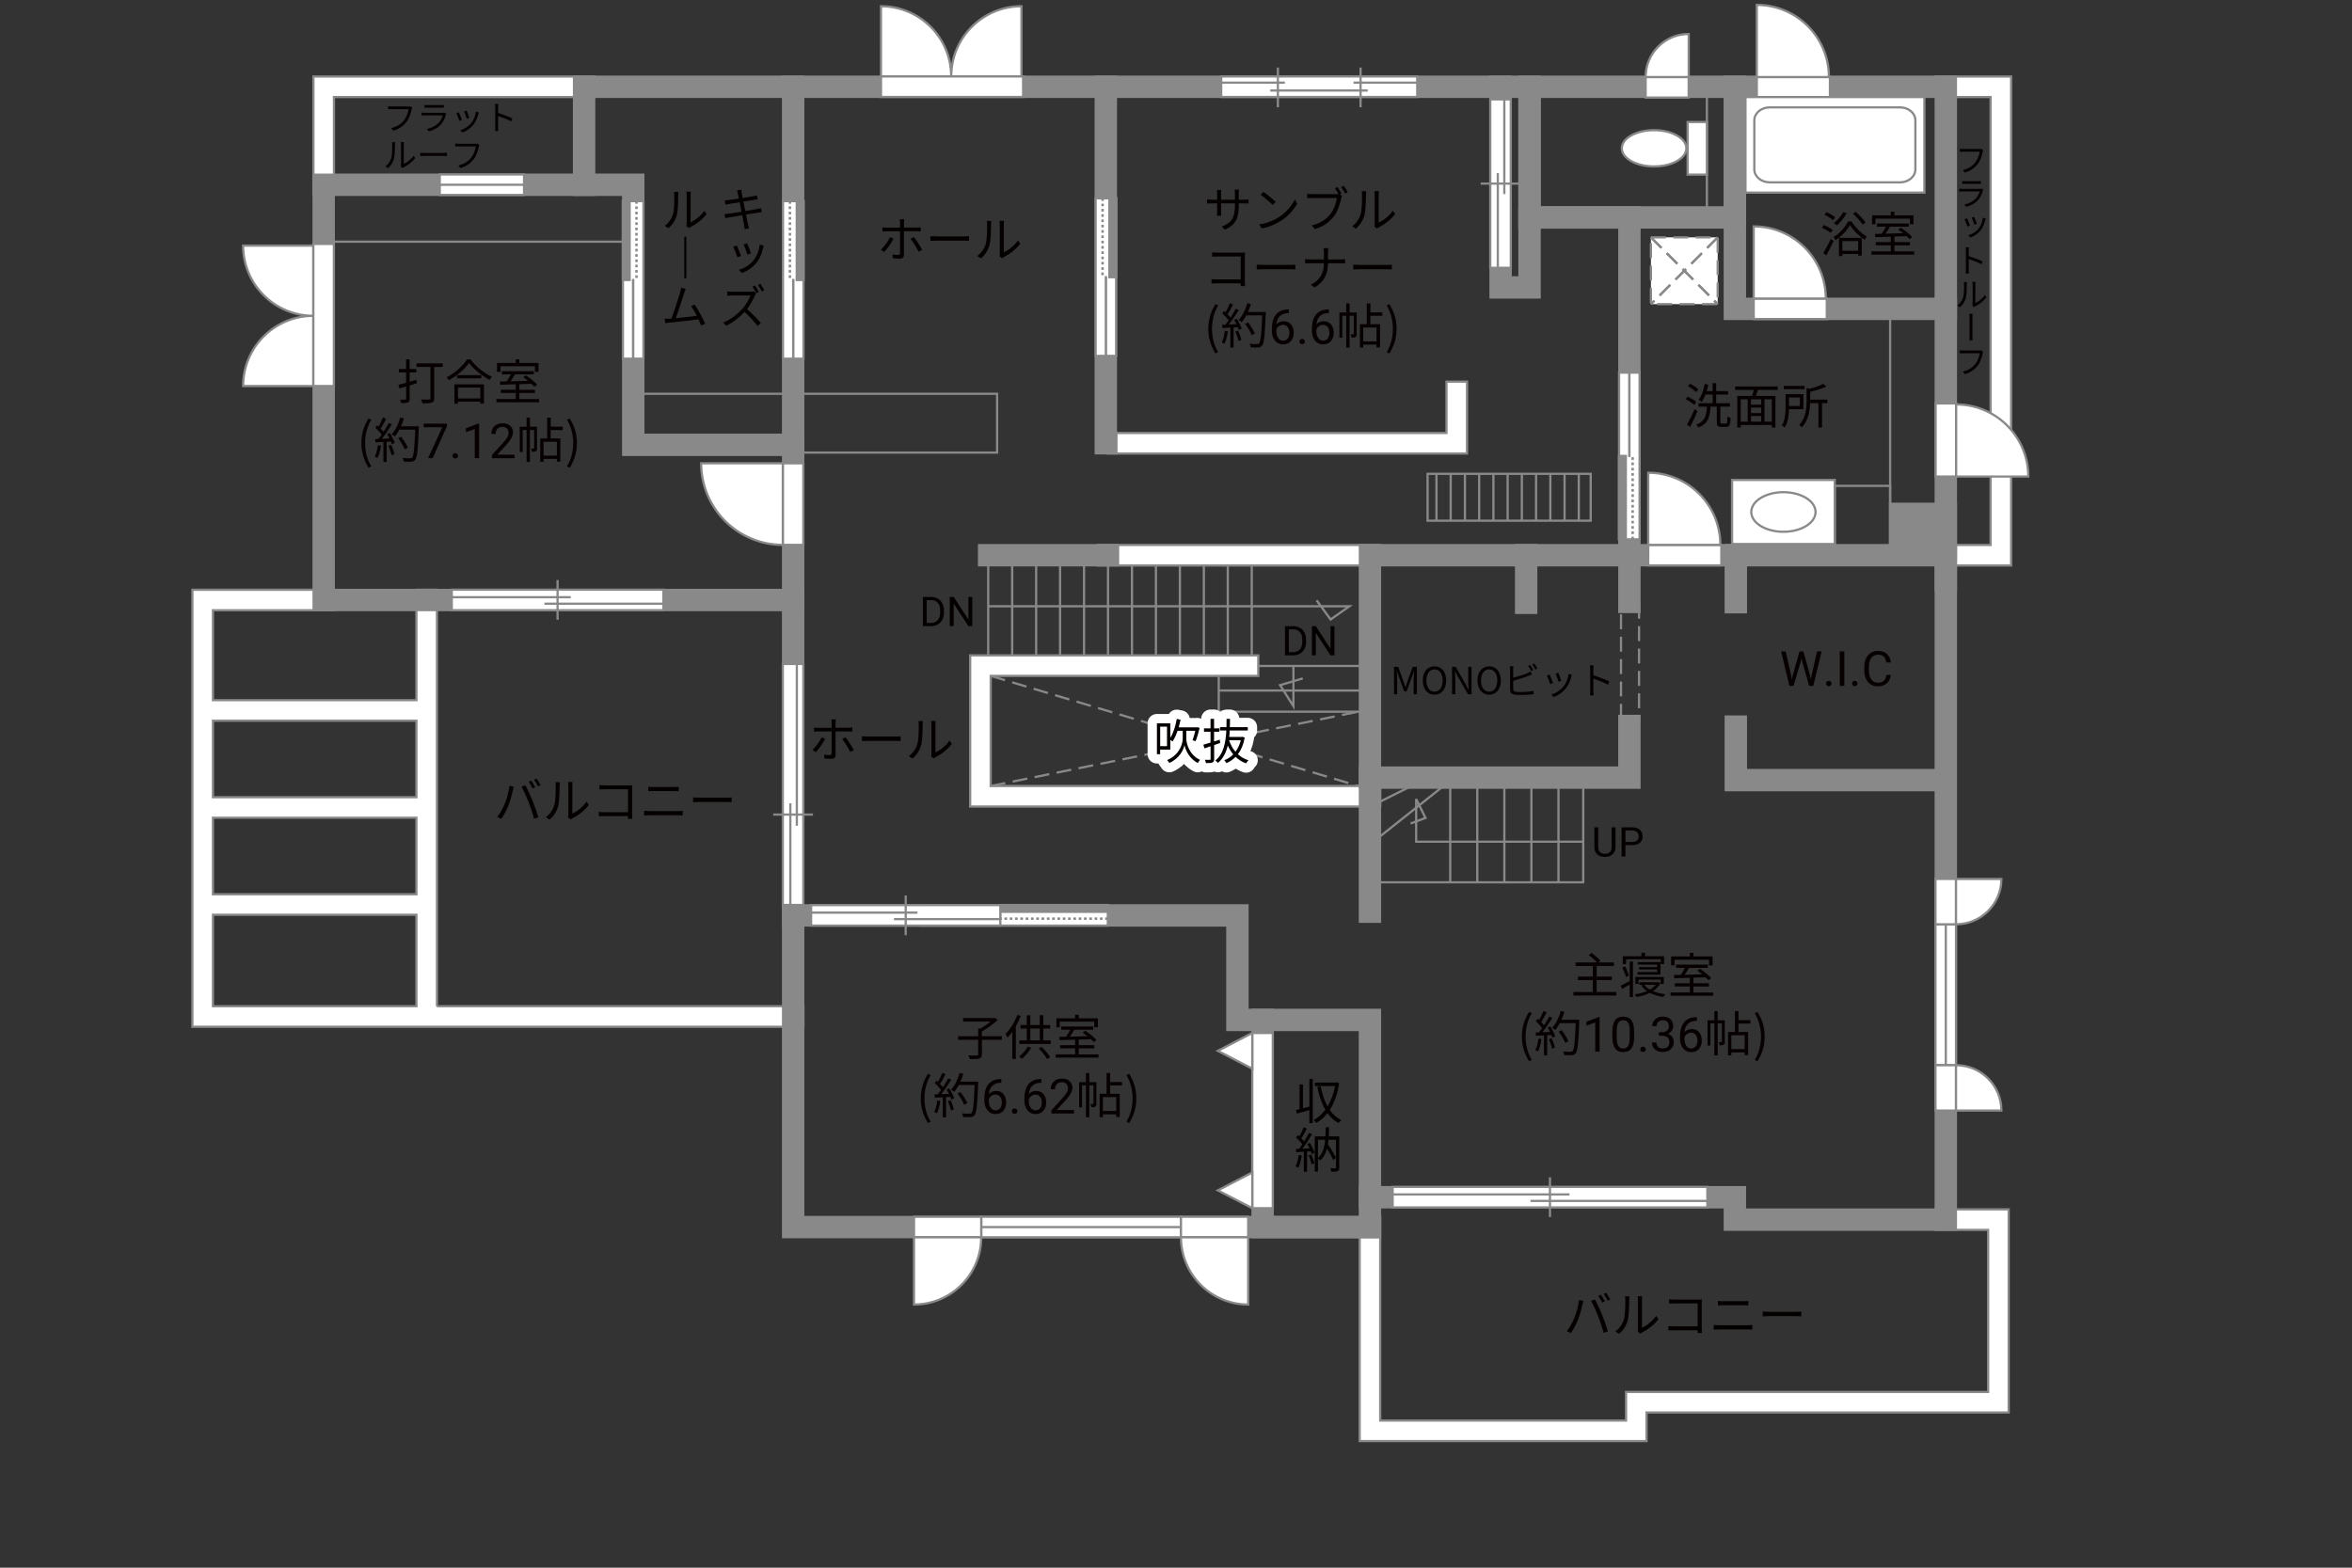 <?xml version="1.0" encoding="UTF-8"?><svg xmlns="http://www.w3.org/2000/svg" viewBox="0 0 630 420"><rect x="0" y="0" width="630" height="420" fill="#333333" stroke="none"/><defs><style>.cls-1{fill:#040000;}.cls-2{fill:#060001;}.cls-3,.cls-4,.cls-5{fill:#fff;}.cls-6{fill:#888988;}.cls-7,.cls-8,.cls-4,.cls-9,.cls-5{stroke-width:.6px;}.cls-7,.cls-8,.cls-10,.cls-11,.cls-12,.cls-9,.cls-13,.cls-14{fill:none;}.cls-7,.cls-8,.cls-5{stroke-dasharray:0 0 4 2;}.cls-7,.cls-4,.cls-11,.cls-9,.cls-15,.cls-14,.cls-5{stroke:#898989;}.cls-8{stroke:#898988;}.cls-10{stroke:#fff;stroke-linejoin:round;stroke-width:5px;}.cls-11,.cls-12,.cls-13{stroke-width:.65px;}.cls-12,.cls-13{stroke:#888988;}.cls-15{fill:#898989;}.cls-15,.cls-14{stroke-linecap:square;stroke-width:6px;}.cls-13{stroke-dasharray:0 0 0 0 .71 0 0 .71;}</style></defs><g id="kan"><polyline class="cls-9" points="326.45 180.17 326.45 190.67 366.95 190.67"/><line class="cls-9" x1="326.45" y1="185" x2="365.87" y2="185"/><line class="cls-9" x1="326.45" y1="178.42" x2="365.87" y2="178.42"/><polyline class="cls-9" points="346.45 178.42 346.45 189.19 342.89 183.56 348.95 181.75"/><line class="cls-9" x1="264.7" y1="150.5" x2="264.7" y2="175.58"/><line class="cls-9" x1="271.12" y1="150.5" x2="271.12" y2="175.58"/><line class="cls-9" x1="277.54" y1="150.5" x2="277.54" y2="175.58"/><line class="cls-9" x1="283.95" y1="150.5" x2="283.95" y2="175.58"/><line class="cls-9" x1="290.37" y1="150.5" x2="290.37" y2="175.58"/><line class="cls-9" x1="296.79" y1="150.5" x2="296.79" y2="175.58"/><line class="cls-9" x1="303.21" y1="150.5" x2="303.21" y2="175.58"/><line class="cls-9" x1="309.62" y1="150.5" x2="309.62" y2="175.58"/><line class="cls-9" x1="316.04" y1="150.5" x2="316.04" y2="175.58"/><line class="cls-9" x1="322.46" y1="150.5" x2="322.46" y2="175.58"/><line class="cls-9" x1="328.87" y1="150.5" x2="328.87" y2="175.58"/><line class="cls-9" x1="335.29" y1="150.5" x2="335.29" y2="175.58"/><polyline class="cls-9" points="264.7 162.42 361.45 162.42 356.41 165.96 352.66 160.83"/><rect class="cls-9" x="169.33" y="105.5" width="97.75" height="15.75"/><line class="cls-9" x1="86.7" y1="64.75" x2="168.2" y2="64.75"/><line class="cls-9" x1="506.29" y1="135.08" x2="506.29" y2="81.75"/><rect class="cls-9" x="491.45" y="130.17" width="14.83" height="18.58"/><line class="cls-9" x1="457.2" y1="23.25" x2="457.2" y2="58.25"/><polyline class="cls-9" points="366.95 236.38 424.08 236.38 424.08 208.33"/><line class="cls-9" x1="417.45" y1="210.25" x2="417.45" y2="236.38"/><line class="cls-9" x1="410.2" y1="210.25" x2="410.2" y2="236.38"/><line class="cls-9" x1="402.95" y1="210.25" x2="402.95" y2="236.38"/><line class="cls-9" x1="395.7" y1="210.25" x2="395.7" y2="236.38"/><line class="cls-9" x1="388.45" y1="210.25" x2="388.45" y2="236.38"/><line class="cls-9" x1="386.58" y1="210.63" x2="368.58" y2="224.94"/><line class="cls-9" x1="368.58" y1="215.31" x2="379.33" y2="209.94"/><polyline class="cls-9" points="424.08 225.5 379.33 225.5 379.33 214.06 381.83 219.13 377.83 220.63"/><rect class="cls-9" x="382.39" y="126.94" width="43.69" height="12.56"/><line class="cls-9" x1="422.89" y1="126.94" x2="422.89" y2="139.5"/><line class="cls-9" x1="419.08" y1="126.94" x2="419.08" y2="139.5"/><line class="cls-9" x1="415.27" y1="126.94" x2="415.27" y2="139.5"/><line class="cls-9" x1="411.45" y1="126.94" x2="411.45" y2="139.5"/><line class="cls-9" x1="407.64" y1="126.94" x2="407.64" y2="139.5"/><line class="cls-9" x1="403.83" y1="126.94" x2="403.83" y2="139.5"/><line class="cls-9" x1="400.02" y1="126.94" x2="400.02" y2="139.5"/><line class="cls-9" x1="396.2" y1="126.94" x2="396.2" y2="139.5"/><line class="cls-9" x1="392.39" y1="126.94" x2="392.39" y2="139.5"/><line class="cls-9" x1="388.58" y1="126.94" x2="388.58" y2="139.5"/><line class="cls-9" x1="384.77" y1="126.94" x2="384.77" y2="139.5"/><line class="cls-7" x1="265.37" y1="210.58" x2="363.83" y2="190.67"/><line class="cls-7" x1="265.37" y1="181.08" x2="363.83" y2="210.58"/><rect class="cls-7" x="434.2" y="160.58" width="4.83" height="32.17"/></g><g id="_外壁"><polygon class="cls-4" points="364.2 386.08 364.2 326 369.7 326 369.7 380.58 435.54 380.58 435.54 372.92 532.53 372.92 532.53 329.5 521.2 329.5 518.45 329.5 518.45 324 538.04 324 538.04 378.42 441.04 378.42 441.04 386.08 364.2 386.08 364.2 386.08"/><polygon class="cls-4" points="83.95 52.25 83.95 20.5 156.45 20.5 159.2 20.5 159.2 26 89.45 26 89.45 52.25 83.95 52.25 83.95 52.25"/><path class="cls-4" d="m117.04,269.58v-111.58h-5.5v29.58h-54.5v-24.08h32.41v-5.5h-37.92s0,29.58,0,29.58h0v5.5h0v20.5h0v5.5h0v20.5h0v5.5h0v30h163.67v-5.5h-98.17Zm-60-76.5h54.5v20.5h-54.5v-20.5Zm0,26h54.5v20.5h-54.5v-20.5Zm0,26h54.5v24.5h-54.5v-24.5Z"/><polygon class="cls-4" points="518.45 151.5 518.45 146 533.2 146 533.2 26 521.2 26 518.45 26 518.45 20.5 538.7 20.5 538.7 151.5 518.45 151.5 518.45 151.5"/><polygon class="cls-4" points="294.04 151.5 294.04 146 369.7 146 369.7 151.5 294.04 151.5 294.04 151.5"/><polygon class="cls-4" points="259.87 216.08 259.87 175.58 334.29 175.58 337.04 175.58 337.04 181.08 265.37 181.08 265.37 210.58 369.7 210.58 369.7 216.08 259.87 216.08 259.87 216.08"/><polygon class="cls-4" points="299.45 121.5 296.7 121.5 296.7 116 387.45 116 387.45 102.25 392.95 102.25 392.95 121.5 299.45 121.5 299.45 121.5"/><rect class="cls-14" x="338.2" y="273.25" width="28.75" height="55.5"/><polyline class="cls-14" points="338.2 273.25 331.45 273.25 331.45 245.25 212.45 245.25"/><polyline class="cls-14" points="366.95 244.25 366.95 148.75 521.2 148.75 521.2 326.75 464.7 326.75 464.7 320.75 366.95 320.75"/><polyline class="cls-14" points="401.95 23.25 409.7 23.25 409.7 58.25"/><rect class="cls-14" x="409.7" y="23.25" width="55" height="35"/><rect class="cls-14" x="464.7" y="23.25" width="56.5" height="59.5"/><line class="cls-14" x1="521.2" y1="82.75" x2="521.2" y2="155.5"/><polyline class="cls-14" points="296.2 23.25 296.2 118.75 296.34 118.75"/><line class="cls-14" x1="296.79" y1="148.75" x2="264.95" y2="148.75"/><line class="cls-14" x1="408.79" y1="148.75" x2="408.79" y2="161.5"/><polyline class="cls-14" points="436.45 194.5 436.45 208.33 366.95 208.33"/><line class="cls-14" x1="464.95" y1="161.33" x2="464.95" y2="148.75"/><polyline class="cls-14" points="464.95 194.67 464.95 209 519.12 209"/><rect class="cls-15" x="508.95" y="137.67" width="12.25" height="9.5"/><line class="cls-14" x1="212.45" y1="160.75" x2="212.45" y2="23.25"/><polyline class="cls-14" points="156.45 49.5 169.62 49.5 169.62 119.17 212.45 119.17"/><polyline class="cls-14" points="366.95 328.75 212.45 328.75 212.45 160.75 86.7 160.75 86.7 49.5 156.45 49.5 156.45 23.25 401.95 23.25 401.95 77 409.7 77 409.7 58.25 436.45 58.25 436.45 161.25"/></g><g id="_建距"><polygon class="cls-4" points="296.74 245.25 296.74 247.98 246.84 247.98 246.84 242.48 296.74 242.48 296.74 245.25"/><rect class="cls-6" x="267.95" y="242.48" width="28.78" height="1.78"/><rect class="cls-12" x="267.95" y="242.48" width="28.78" height="1.78"/><line class="cls-13" x1="296.74" y1="246.12" x2="267.95" y2="246.12"/><path class="cls-3" d="m267.95,245.22l-21.11.07,21.11-.07Z"/><line class="cls-11" x1="268.22" y1="245.22" x2="246.79" y2="245.22"/><path class="cls-4" d="m83.93,84.61v18.81h-18.81c0-10.39,8.42-18.81,18.81-18.81Z"/><path class="cls-4" d="m83.93,84.61v-18.81h-18.81c0,10.39,8.42,18.81,18.81,18.81Z"/><polygon class="cls-4" points="86.7 103.42 89.43 103.42 89.43 65.35 83.93 65.35 83.93 103.42 86.7 103.42"/><path class="cls-4" d="m254.79,20.48h-18.81V1.67c10.39,0,18.81,8.42,18.81,18.81Z"/><path class="cls-4" d="m254.79,20.48h18.81V1.67c-10.39,0-18.81,8.42-18.81,18.81Z"/><polygon class="cls-4" points="235.98 23.25 235.98 25.98 274.05 25.98 274.05 20.48 235.98 20.48 235.98 23.25"/><polygon class="cls-4" points="262.83 328.75 262.83 331.48 316.33 331.48 316.33 325.98 262.83 325.98 262.83 328.75"/><line class="cls-9" x1="316.33" y1="328.75" x2="262.83" y2="328.75"/><polygon class="cls-4" points="521.2 285.38 523.93 285.38 523.93 247.63 518.43 247.63 518.43 285.38 521.2 285.38"/><line class="cls-9" x1="521.2" y1="247.63" x2="521.2" y2="285.38"/><polygon class="cls-4" points="117.79 49.5 117.79 52.23 140.37 52.23 140.37 46.73 117.79 46.73 117.79 49.5"/><line class="cls-9" x1="140.37" y1="49.5" x2="117.79" y2="49.5"/><polygon class="cls-4" points="212.45 145.98 215.18 145.98 215.18 124.12 209.68 124.12 209.68 145.98 212.45 145.98"/><path class="cls-4" d="m209.68,145.98v-21.86h-21.87c0,12.07,9.79,21.86,21.87,21.86"/><polygon class="cls-4" points="262.83 328.71 262.83 325.98 244.82 325.98 244.82 331.48 262.83 331.48 262.83 328.71"/><path class="cls-4" d="m262.83,331.48h-18.01v18.02c9.95,0,18.01-8.07,18.01-18.02"/><polygon class="cls-4" points="316.33 328.71 316.33 325.98 334.34 325.98 334.34 331.48 316.33 331.48 316.33 328.71"/><path class="cls-4" d="m316.33,331.48h18.01v18.02c-9.95,0-18.01-8.07-18.01-18.02"/><polygon class="cls-4" points="521.16 247.63 518.43 247.63 518.43 235.47 523.93 235.47 523.93 247.63 521.16 247.63"/><path class="cls-4" d="m523.93,247.63v-12.15h12.16c0,6.71-5.44,12.15-12.16,12.15"/><polygon class="cls-4" points="521.16 285.38 518.43 285.38 518.43 297.53 523.93 297.53 523.93 285.38 521.16 285.38"/><path class="cls-4" d="m523.93,285.38v12.15h12.16c0-6.71-5.44-12.15-12.16-12.15"/><polygon class="cls-4" points="521.2 108.08 518.47 108.08 518.47 127.67 523.97 127.67 523.97 108.08 521.2 108.08"/><path class="cls-4" d="m523.97,108.35v19.32h19.33c0-10.67-8.65-19.32-19.33-19.32"/><polygon class="cls-4" points="490.16 23.41 490.16 26.14 470.57 26.14 470.57 20.64 490.16 20.64 490.16 23.41"/><path class="cls-4" d="m489.89,20.64h-19.32V1.31c10.67,0,19.32,8.65,19.32,19.33"/><polygon class="cls-4" points="489.32 82.75 489.32 85.48 469.74 85.48 469.74 79.98 489.32 79.98 489.32 82.75"/><path class="cls-4" d="m489.06,79.98h-19.32v-19.33c10.67,0,19.32,8.65,19.32,19.33"/><polygon class="cls-4" points="461.07 148.75 461.07 151.48 441.49 151.48 441.49 145.98 461.07 145.98 461.07 148.75"/><path class="cls-4" d="m460.81,145.98h-19.32v-19.33c10.67,0,19.32,8.65,19.32,19.33"/><polygon class="cls-4" points="440.79 23.41 440.79 26.14 452.33 26.14 452.33 20.64 440.79 20.64 440.79 23.41"/><path class="cls-4" d="m440.79,20.64h11.54v-11.54c-6.37,0-11.54,5.17-11.54,11.54"/><rect class="cls-4" x="467.54" y="26" width="47.92" height="25.6"/><path class="cls-9" d="m513.05,32.22c0-1.9-1.85-3.45-4.1-3.45h-34.94c-2.25,0-4.1,1.55-4.1,3.45v13.17c0,1.9,1.84,3.46,4.1,3.46h34.94c2.25,0,4.1-1.55,4.1-3.46v-13.17Z"/><polygon class="cls-4" points="401.95 71.75 404.68 71.75 404.68 26.62 399.18 26.62 399.18 71.75 401.95 71.75"/><line class="cls-9" x1="396.61" y1="49.19" x2="407.26" y2="49.19"/><line class="cls-9" x1="401.2" y1="46.39" x2="401.2" y2="71.75"/><line class="cls-9" x1="402.94" y1="26.62" x2="402.94" y2="51.99"/><polygon class="cls-4" points="121.01 160.75 121.01 163.48 177.7 163.48 177.7 157.98 121.01 157.98 121.01 160.75"/><line class="cls-9" x1="149.35" y1="155.4" x2="149.35" y2="166.06"/><line class="cls-9" x1="152.87" y1="160" x2="121.01" y2="160"/><line class="cls-9" x1="177.7" y1="161.74" x2="145.84" y2="161.74"/><polygon class="cls-4" points="217.26 245.25 217.26 247.98 267.95 247.98 267.95 242.48 217.26 242.48 217.26 245.25"/><line class="cls-9" x1="242.6" y1="239.9" x2="242.6" y2="250.56"/><line class="cls-9" x1="245.75" y1="244.5" x2="217.26" y2="244.5"/><line class="cls-9" x1="267.95" y1="246.24" x2="239.46" y2="246.24"/><polygon class="cls-4" points="373.03 320.75 373.03 323.48 457.33 323.48 457.33 317.98 373.03 317.98 373.03 320.75"/><line class="cls-9" x1="415.17" y1="315.4" x2="415.17" y2="326.06"/><line class="cls-9" x1="420.4" y1="320" x2="373.03" y2="320"/><line class="cls-9" x1="457.33" y1="321.74" x2="409.95" y2="321.74"/><polygon class="cls-4" points="212.45 242.45 215.18 242.45 215.18 177.88 209.68 177.88 209.68 242.45 212.45 242.45"/><line class="cls-9" x1="207.11" y1="218.23" x2="217.76" y2="218.23"/><line class="cls-9" x1="211.7" y1="215.22" x2="211.7" y2="242.45"/><line class="cls-9" x1="213.44" y1="177.88" x2="213.44" y2="221.23"/><polygon class="cls-4" points="212.45 53.88 209.72 53.88 209.72 96.1 215.22 96.1 215.22 53.88 212.45 53.88"/><rect class="cls-6" x="213.44" y="53.88" width="1.78" height="21.11"/><rect class="cls-12" x="213.44" y="53.88" width="1.78" height="21.11"/><line class="cls-13" x1="211.58" y1="53.88" x2="211.58" y2="74.99"/><path class="cls-3" d="m212.48,74.99l-.07,21.11.07-21.11Z"/><line class="cls-11" x1="212.48" y1="74.72" x2="212.48" y2="96.16"/><polygon class="cls-4" points="296.2 53.13 293.47 53.13 293.47 95.35 298.97 95.35 298.97 53.13 296.2 53.13"/><rect class="cls-6" x="297.19" y="53.13" width="1.78" height="21.11"/><rect class="cls-12" x="297.19" y="53.13" width="1.78" height="21.11"/><line class="cls-13" x1="295.33" y1="53.13" x2="295.33" y2="74.24"/><path class="cls-3" d="m296.23,74.24l-.07,21.11.07-21.11Z"/><line class="cls-11" x1="296.23" y1="73.97" x2="296.23" y2="95.41"/><polygon class="cls-4" points="436.45 144.5 439.18 144.5 439.18 99.83 433.68 99.83 433.68 144.5 436.45 144.5"/><rect class="cls-6" x="433.68" y="122.17" width="1.78" height="22.33"/><rect class="cls-12" x="433.68" y="122.17" width="1.78" height="22.33"/><line class="cls-13" x1="437.32" y1="144.5" x2="437.32" y2="122.17"/><path class="cls-3" d="m436.43,122.17l.07-22.33-.07,22.33Z"/><line class="cls-11" x1="436.43" y1="122.45" x2="436.43" y2="99.78"/><polygon class="cls-4" points="169.62 53.88 172.35 53.88 172.35 96.1 166.85 96.1 166.85 53.88 169.62 53.88"/><rect class="cls-6" x="166.85" y="53.88" width="1.78" height="21.11"/><rect class="cls-12" x="166.85" y="53.88" width="1.78" height="21.11"/><line class="cls-13" x1="170.49" y1="53.88" x2="170.49" y2="74.99"/><path class="cls-3" d="m169.59,74.99l.07,21.11-.07-21.11Z"/><line class="cls-11" x1="169.59" y1="74.72" x2="169.59" y2="96.16"/><rect class="cls-4" x="452.04" y="32.69" width="5.16" height="14.09"/><path class="cls-4" d="m443.05,44.59c4.77,0,8.65-2.17,8.65-4.86s-3.88-4.86-8.65-4.86-8.64,2.17-8.64,4.86,3.87,4.86,8.64,4.86Z"/><rect class="cls-4" x="463.95" y="128.58" width="27.5" height="17.17"/><path class="cls-9" d="m486.31,137.17c0,2.93-3.85,5.3-8.61,5.3s-8.61-2.38-8.61-5.3,3.85-5.31,8.61-5.31,8.61,2.38,8.61,5.31Z"/><rect class="cls-5" x="442.21" y="63.59" width="17.89" height="17.89"/><line class="cls-8" x1="460.1" y1="63.59" x2="442.21" y2="81.48"/><line class="cls-7" x1="460.1" y1="63.59" x2="442.21" y2="81.48"/><line class="cls-8" x1="442.21" y1="63.59" x2="460.1" y2="81.48"/><line class="cls-7" x1="442.21" y1="63.59" x2="460.1" y2="81.48"/><polygon class="cls-4" points="327.1 23.25 327.1 25.98 379.62 25.98 379.62 20.48 327.1 20.48 327.1 23.25"/><line class="cls-9" x1="362.56" y1="22.14" x2="379.62" y2="22.14"/><line class="cls-9" x1="327.1" y1="22.14" x2="344.17" y2="22.14"/><line class="cls-9" x1="340.25" y1="24.25" x2="366.36" y2="24.25"/><line class="cls-9" x1="342.29" y1="18.09" x2="342.29" y2="28.75"/><line class="cls-9" x1="364.44" y1="18.09" x2="364.44" y2="28.75"/><polygon class="cls-4" points="338.2 323.69 340.93 323.69 340.93 276.75 335.43 276.75 335.43 323.69 338.2 323.69"/><polygon class="cls-4" points="335.43 323.69 326.2 318.91 335.43 314.12 335.43 323.69"/><polygon class="cls-4" points="335.43 286.32 326.2 281.53 335.43 276.74 335.43 286.32"/></g><g id="_文字"><path class="cls-2" d="m432.93,265.77v.95h-11.49v-.95h5.2v-3.2h-4v-.92h4v-2.85h-4.6v-.95h5.71c-.51-.6-1.43-1.42-2.21-1.99l.78-.55c.83.6,1.87,1.48,2.38,2.09l-.61.44h4.2v.95h-4.62v2.85h4.08v.92h-4.08v3.2h5.27Z"/><path class="cls-2" d="m436.53,257.6h.87v9.52h-.87v-3.35c-.69.4-1.39.81-2,1.17l-.43-.85c.62-.29,1.52-.78,2.43-1.26v-5.23Zm-1.01,4.16c-.14-.68-.57-1.74-.98-2.52l.75-.33c.43.79.85,1.81,1.01,2.48l-.79.36Zm.03-3.47h-.87v-2.11h5.01v-.92h.95v.92h5.1v2.11h-.9v-1.3h-9.28v1.3Zm9.21,5.07c-.44.9-1.14,1.61-2,2.17.96.4,2.11.69,3.32.82-.2.19-.43.55-.52.75-1.35-.18-2.59-.56-3.63-1.1-1.09.55-2.35.91-3.63,1.12-.08-.21-.26-.55-.4-.74,1.13-.16,2.26-.43,3.25-.84-.62-.43-1.14-.94-1.52-1.52l.52-.18h-1.05v-.68h4.98l.16-.04.53.25Zm.05.25v-1.16h-5.93v1.16h-.83v-1.86h7.62v1.86h-.86Zm-.94-3.17v-.73h-4.86v-.6h4.86v-.69h-5.2v-.65h6.1v3.33h-6.16v-.66h5.26Zm-3.46,3.39c.38.49.9.94,1.53,1.3.64-.35,1.17-.78,1.57-1.3h-3.11Z"/><path class="cls-2" d="m458.9,265.9v.87h-11.44v-.87h5.17v-1.62h-3.99v-.86h3.99v-1.46c-1.57.05-3.03.09-4.17.13l-.05-.88c.53-.01,1.14-.01,1.81-.03.38-.56.79-1.27,1.1-1.88h-2.39v-.86h8.54v.86h-5.04c-.36.61-.79,1.29-1.2,1.86,1.46-.04,3.09-.08,4.72-.13-.43-.35-.88-.69-1.3-.98l.69-.48c1.09.69,2.41,1.74,3.02,2.5l-.73.55c-.2-.23-.46-.51-.77-.79-1.08.04-2.18.08-3.25.1v1.5h4.16v.86h-4.16v1.62h5.29Zm-10.36-7.27h-.92v-2.39h5.02v-.96h.97v.96h5.12v2.39h-.96v-1.5h-9.23v1.5Z"/><path class="cls-2" d="m407.65,277.7c0-2.55.71-4.65,1.91-6.59l.74.34c-1.13,1.86-1.66,4.04-1.66,6.25s.53,4.41,1.66,6.25l-.74.35c-1.2-1.95-1.91-4.04-1.91-6.6Z"/><path class="cls-2" d="m412.9,278.39c-.18,1.22-.49,2.47-.92,3.3-.16-.12-.55-.3-.75-.36.43-.79.7-1.95.85-3.09l.83.16Zm2.38-3.37c.53.83,1.1,1.94,1.29,2.64l-.77.36c-.05-.22-.13-.47-.25-.74l-1.13.07v5.41h-.87v-5.36l-2.12.1-.08-.87c.26,0,.56-.01.86-.03.29-.34.58-.73.87-1.16-.4-.58-1.09-1.31-1.7-1.86l.49-.64c.13.1.26.22.39.34.43-.73.88-1.7,1.16-2.42l.86.33c-.44.87-.99,1.91-1.48,2.61.31.31.58.62.79.9.53-.82,1.03-1.66,1.39-2.37l.83.36c-.75,1.22-1.79,2.76-2.69,3.87.65-.03,1.37-.06,2.08-.09-.2-.4-.42-.81-.64-1.16l.71-.31Zm.34,3.16c.38.79.75,1.82.87,2.5l-.77.26c-.12-.68-.48-1.72-.83-2.52l.73-.23Zm7.4-4.49c-.23,5.82-.42,7.84-.95,8.48-.3.38-.58.47-1.08.52-.43.04-1.22.03-2-.03-.03-.27-.13-.69-.31-.95.87.08,1.66.08,1.99.08.25,0,.42-.03.56-.19.43-.44.65-2.42.84-7.49h-4.26c-.36.69-.78,1.31-1.21,1.82-.18-.16-.61-.44-.84-.57,1-1.08,1.83-2.78,2.31-4.5l.97.22c-.22.73-.48,1.44-.79,2.12h4.77v.49Zm-3.76,5.72c-.3-.79-1.03-2.08-1.75-3.03l.78-.38c.73.91,1.51,2.15,1.82,2.96l-.85.44Z"/><path class="cls-2" d="m428.48,281.75h-1.18v-7.83l-2.37.87v-1.07l3.36-1.26h.18v9.29Z"/><path class="cls-2" d="m437.71,277.8c0,1.38-.23,2.4-.7,3.07s-1.2,1-2.2,1-1.72-.33-2.19-.98c-.47-.65-.72-1.63-.74-2.93v-1.57c0-1.36.23-2.37.7-3.03s1.21-.99,2.21-.99,1.73.32,2.2.96c.47.64.71,1.62.72,2.95v1.52Zm-1.17-1.61c0-.99-.14-1.72-.42-2.17-.28-.45-.72-.68-1.33-.68s-1.04.23-1.31.68c-.28.45-.42,1.15-.43,2.09v1.88c0,1,.15,1.74.43,2.21.29.48.73.71,1.32.71s1.01-.22,1.29-.67.43-1.16.44-2.12v-1.92Z"/><path class="cls-2" d="m439.36,281.13c0-.2.06-.37.18-.51.12-.14.3-.2.54-.2s.42.07.55.2c.12.14.19.3.19.51s-.06.36-.19.49c-.12.13-.31.2-.55.2s-.42-.07-.54-.2c-.12-.13-.18-.29-.18-.49Z"/><path class="cls-2" d="m444.34,276.55h.88c.55,0,.99-.15,1.31-.44s.48-.67.48-1.15c0-1.08-.54-1.62-1.62-1.62-.51,0-.91.15-1.22.43-.3.29-.45.67-.45,1.15h-1.17c0-.73.27-1.34.8-1.83.54-.48,1.21-.73,2.04-.73.87,0,1.56.23,2.05.69s.74,1.1.74,1.92c0,.4-.13.79-.39,1.17-.26.38-.62.66-1.06.84.51.16.9.43,1.18.8.28.37.42.83.42,1.36,0,.83-.27,1.49-.81,1.97-.54.49-1.25.73-2.11.73s-1.57-.23-2.12-.7-.82-1.09-.82-1.86h1.18c0,.49.16.88.48,1.17s.74.44,1.28.44c.57,0,1-.15,1.3-.44.3-.3.45-.72.45-1.28s-.17-.95-.5-1.24-.81-.44-1.43-.44h-.88v-.96Z"/><path class="cls-2" d="m454.54,272.5v1h-.22c-.91.02-1.64.29-2.18.81-.54.52-.85,1.26-.94,2.22.49-.56,1.15-.84,1.99-.84s1.45.28,1.93.85.72,1.3.72,2.2c0,.95-.26,1.71-.78,2.29-.52.57-1.21.86-2.08.86s-1.6-.34-2.15-1.02c-.55-.68-.83-1.55-.83-2.62v-.45c0-1.7.36-3,1.09-3.9.73-.9,1.81-1.36,3.24-1.38h.21Zm-1.54,4.16c-.4,0-.77.12-1.11.36-.34.24-.57.54-.7.91v.43c0,.76.17,1.38.51,1.84s.77.7,1.28.7.95-.19,1.25-.58c.3-.39.45-.9.45-1.53s-.15-1.15-.46-1.54c-.31-.39-.71-.59-1.22-.59Z"/><path class="cls-2" d="m462.01,279.07c0,.39-.05.65-.3.81-.25.16-.58.18-1.08.18-.03-.25-.13-.62-.25-.87.35.01.61.01.71,0,.1,0,.13-.03.13-.13v-4.86h-1.12v8.55h-.9v-8.55h-1.05v5.9h-.78v-6.77h1.83v-2.44h.9v2.44h1.9v5.75Zm3.65-4.85v2.25h2.59v6.21h-.94v-.73h-3.56v.77h-.88v-6.25h1.85v-5.58h.95v2.42h3.18v.91h-3.18Zm1.65,3.13h-3.56v3.72h3.56v-3.72Z"/><path class="cls-2" d="m470.03,283.96c1.12-1.85,1.66-4.04,1.66-6.25s-.55-4.39-1.66-6.25l.73-.34c1.21,1.94,1.92,4.04,1.92,6.59s-.71,4.65-1.92,6.6l-.73-.35Z"/><path class="cls-2" d="m111.65,102.67c-.64.19-1.29.4-1.92.58v3.6c0,.56-.13.81-.47.96-.34.17-.87.18-1.77.18-.04-.26-.18-.65-.31-.91.62.01,1.18.01,1.34.01.18,0,.26-.06.26-.26v-3.29c-.64.18-1.24.36-1.77.52l-.29-.98c.57-.14,1.29-.34,2.05-.53v-2.77h-1.94v-.92h1.94v-2.59h.95v2.59h1.79v.92h-1.79v2.48l1.81-.51.12.9Zm6.96-4.35h-2.3v8.41c0,.66-.17.99-.64,1.14-.47.18-1.27.19-2.5.19-.06-.29-.25-.77-.4-1.04.95.04,1.9.04,2.17.03.25-.01.35-.09.35-.34v-8.4h-3.71v-.95h7.02v.95Z"/><path class="cls-2" d="m126.06,96.3c1.38,1.91,3.67,3.72,5.71,4.64-.23.22-.47.56-.64.83-2.02-1.05-4.29-2.87-5.5-4.54-1.07,1.59-3.17,3.43-5.4,4.62-.12-.22-.38-.56-.6-.77,2.26-1.14,4.43-3.12,5.45-4.78h.98Zm-4.33,6.67h7.9v5.17h-.99v-.53h-5.97v.53h-.95v-5.17Zm7.19-2.48v.86h-6.51v-.86h6.51Zm-6.24,3.35v2.9h5.97v-2.9h-5.97Z"/><path class="cls-2" d="m144.41,106.9v.87h-11.44v-.87h5.17v-1.62h-3.99v-.86h3.99v-1.46c-1.57.05-3.03.09-4.17.13l-.05-.88c.53-.01,1.14-.01,1.81-.03.38-.56.79-1.27,1.1-1.88h-2.39v-.86h8.54v.86h-5.04c-.36.61-.79,1.29-1.2,1.86,1.46-.04,3.09-.08,4.72-.13-.43-.35-.88-.69-1.3-.98l.69-.48c1.09.69,2.4,1.74,3.02,2.5l-.73.55c-.2-.23-.46-.51-.77-.79-1.08.04-2.18.08-3.25.1v1.5h4.16v.86h-4.16v1.62h5.29Zm-10.36-7.27h-.92v-2.39h5.02v-.96h.97v.96h5.12v2.39h-.96v-1.5h-9.23v1.5Z"/><path class="cls-2" d="m96.8,118.7c0-2.55.72-4.65,1.91-6.59l.74.34c-1.13,1.86-1.66,4.04-1.66,6.25s.53,4.41,1.66,6.25l-.74.35c-1.2-1.95-1.91-4.04-1.91-6.6Z"/><path class="cls-2" d="m102.05,119.39c-.18,1.22-.49,2.47-.92,3.3-.16-.12-.55-.3-.75-.36.43-.79.7-1.95.84-3.09l.83.16Zm2.38-3.37c.53.83,1.1,1.94,1.29,2.64l-.77.36c-.05-.22-.13-.47-.25-.74l-1.13.07v5.41h-.87v-5.36l-2.12.1-.08-.87c.26,0,.56-.01.86-.03.29-.34.58-.73.87-1.16-.4-.58-1.09-1.31-1.7-1.86l.49-.64c.13.1.26.22.39.34.43-.73.88-1.7,1.16-2.42l.86.33c-.44.87-.99,1.91-1.48,2.61.31.31.58.62.79.9.53-.82,1.03-1.66,1.39-2.37l.83.36c-.75,1.22-1.79,2.76-2.69,3.87.65-.03,1.36-.06,2.08-.09-.2-.4-.42-.81-.64-1.16l.72-.31Zm.34,3.16c.38.79.75,1.82.87,2.5l-.77.26c-.12-.68-.48-1.72-.83-2.52l.73-.23Zm7.4-4.49c-.23,5.82-.42,7.84-.95,8.48-.3.38-.58.47-1.08.52-.43.04-1.22.03-2-.03-.03-.27-.13-.69-.31-.95.87.08,1.66.08,1.99.08.25,0,.42-.03.56-.19.43-.44.65-2.42.85-7.49h-4.26c-.36.69-.78,1.31-1.21,1.82-.18-.16-.61-.44-.85-.57,1-1.08,1.83-2.78,2.31-4.5l.98.22c-.22.73-.48,1.44-.79,2.12h4.77v.49Zm-3.76,5.72c-.3-.79-1.03-2.08-1.76-3.03l.78-.38c.73.91,1.51,2.15,1.82,2.96l-.84.44Z"/><path class="cls-2" d="m119.73,114.16l-3.83,8.58h-1.23l3.81-8.28h-5v-.96h6.25v.66Z"/><path class="cls-2" d="m121.21,122.13c0-.2.06-.37.18-.51s.3-.2.54-.2.42.07.55.2.19.3.19.51-.06.36-.19.49c-.12.13-.31.2-.55.2s-.42-.07-.54-.2c-.12-.13-.18-.29-.18-.49Z"/><path class="cls-2" d="m128.35,122.75h-1.18v-7.83l-2.37.87v-1.07l3.36-1.26h.18v9.29Z"/><path class="cls-2" d="m137.84,122.75h-6.06v-.84l3.2-3.55c.47-.54.8-.97.98-1.31s.27-.68.27-1.04c0-.48-.15-.88-.44-1.19s-.68-.46-1.17-.46c-.58,0-1.04.17-1.36.5-.32.33-.49.79-.49,1.39h-1.17c0-.85.27-1.54.82-2.06s1.28-.79,2.2-.79c.86,0,1.54.23,2.04.68.5.45.75,1.05.75,1.8,0,.91-.58,1.99-1.74,3.25l-2.48,2.69h4.64v.96Z"/><path class="cls-2" d="m143.86,120.07c0,.39-.05.65-.3.81-.25.16-.58.18-1.08.18-.03-.25-.13-.62-.25-.87.35.01.61.01.71,0,.1,0,.13-.03.13-.13v-4.86h-1.12v8.55h-.9v-8.55h-1.05v5.9h-.78v-6.77h1.83v-2.44h.9v2.44h1.9v5.75Zm3.65-4.85v2.25h2.59v6.21h-.94v-.73h-3.56v.77h-.88v-6.25h1.85v-5.58h.95v2.42h3.19v.91h-3.19Zm1.65,3.13h-3.56v3.72h3.56v-3.72Z"/><path class="cls-2" d="m151.88,124.96c1.12-1.85,1.66-4.04,1.66-6.25s-.55-4.39-1.66-6.25l.73-.34c1.21,1.94,1.92,4.04,1.92,6.59s-.72,4.65-1.92,6.6l-.73-.35Z"/><path class="cls-2" d="m268.37,278.58h-5.36v3.89c0,.65-.17.95-.65,1.1-.48.16-1.33.18-2.56.17-.08-.27-.25-.72-.42-.99,1.04.04,2,.04,2.27.03.29-.01.36-.08.36-.31v-3.89h-5.37v-.96h5.37v-2.08h.61c.92-.51,1.92-1.2,2.68-1.85h-7.32v-.94h8.33l.23-.05.7.53c-1.1,1.12-2.81,2.33-4.25,3.11v1.27h5.36v.96Z"/><path class="cls-2" d="m273.43,272.17c-.36.94-.82,1.89-1.33,2.78v8.75h-.95v-7.29c-.4.58-.85,1.12-1.29,1.57-.1-.22-.38-.71-.55-.95,1.27-1.23,2.47-3.19,3.2-5.15l.91.29Zm2.78,8.52c-.65,1.13-1.61,2.26-2.48,3-.17-.17-.55-.48-.77-.6.88-.68,1.78-1.69,2.33-2.69l.92.29Zm5.23-1.96v.95h-8.4v-.95h1.99v-3.17h-1.68v-.94h1.68v-2.61h.94v2.61h2.54v-2.63h.94v2.63h1.85v.94h-1.85v3.17h2Zm-5.47,0h2.54v-3.17h-2.54v3.17Zm3.02,1.72c.9.85,1.86,2,2.31,2.76l-.82.55c-.43-.81-1.39-2.02-2.25-2.87l.75-.43Z"/><path class="cls-2" d="m294.24,282.48v.87h-11.44v-.87h5.17v-1.62h-3.99v-.86h3.99v-1.46c-1.57.05-3.03.09-4.17.13l-.05-.88c.53-.01,1.14-.01,1.81-.03.38-.56.79-1.27,1.1-1.88h-2.39v-.86h8.54v.86h-5.04c-.36.61-.79,1.29-1.2,1.86,1.46-.04,3.09-.08,4.72-.13-.43-.35-.88-.69-1.3-.98l.69-.48c1.09.69,2.4,1.74,3.02,2.5l-.73.55c-.2-.23-.46-.51-.77-.79-1.08.04-2.18.08-3.25.1v1.5h4.16v.86h-4.16v1.62h5.29Zm-10.36-7.27h-.92v-2.39h5.02v-.96h.97v.96h5.12v2.39h-.96v-1.5h-9.23v1.5Z"/><path class="cls-2" d="m246.64,294.28c0-2.55.72-4.65,1.91-6.59l.74.34c-1.13,1.86-1.66,4.04-1.66,6.25s.53,4.41,1.66,6.25l-.74.35c-1.2-1.95-1.91-4.04-1.91-6.6Z"/><path class="cls-2" d="m251.89,294.97c-.18,1.22-.49,2.47-.92,3.3-.16-.12-.55-.3-.75-.36.43-.79.7-1.95.84-3.09l.83.16Zm2.38-3.37c.53.83,1.1,1.94,1.29,2.64l-.77.36c-.05-.22-.13-.47-.25-.74l-1.13.07v5.41h-.87v-5.36l-2.12.1-.08-.87c.26,0,.56-.01.86-.03.29-.34.58-.73.87-1.16-.4-.58-1.09-1.31-1.7-1.86l.49-.64c.13.1.26.22.39.34.43-.73.88-1.7,1.16-2.42l.86.33c-.44.87-.99,1.91-1.48,2.61.31.31.58.62.79.9.53-.82,1.03-1.66,1.39-2.37l.83.36c-.75,1.22-1.79,2.76-2.69,3.87.65-.03,1.36-.06,2.08-.09-.2-.4-.42-.81-.64-1.16l.72-.31Zm.34,3.16c.38.79.75,1.82.87,2.5l-.77.26c-.12-.68-.48-1.72-.83-2.52l.73-.23Zm7.4-4.49c-.23,5.82-.42,7.84-.95,8.48-.3.38-.58.47-1.08.52-.43.04-1.22.03-2-.03-.03-.27-.13-.69-.31-.95.87.08,1.66.08,1.99.08.25,0,.42-.03.56-.19.43-.44.65-2.42.85-7.49h-4.26c-.36.69-.78,1.31-1.21,1.82-.18-.16-.61-.44-.85-.57,1-1.08,1.83-2.78,2.31-4.5l.98.22c-.22.73-.48,1.44-.79,2.12h4.77v.49Zm-3.76,5.72c-.3-.79-1.03-2.08-1.76-3.03l.78-.38c.73.91,1.51,2.15,1.82,2.96l-.84.44Z"/><path class="cls-2" d="m268.21,289.08v1h-.22c-.91.02-1.64.29-2.18.81-.54.52-.85,1.26-.94,2.22.49-.56,1.15-.84,1.99-.84s1.45.28,1.93.85.72,1.3.72,2.2c0,.95-.26,1.71-.78,2.29s-1.21.86-2.09.86-1.6-.34-2.15-1.02c-.55-.68-.83-1.55-.83-2.62v-.45c0-1.7.36-3,1.09-3.9.73-.9,1.81-1.36,3.24-1.38h.21Zm-1.54,4.16c-.4,0-.77.12-1.11.36-.34.24-.57.54-.7.91v.43c0,.76.17,1.38.51,1.84s.77.7,1.28.7.94-.19,1.25-.58.45-.9.45-1.53-.15-1.15-.46-1.54c-.31-.39-.71-.59-1.22-.59Z"/><path class="cls-2" d="m271.05,297.71c0-.2.06-.37.18-.51s.3-.2.54-.2.42.07.55.2.19.3.19.51-.06.36-.19.49c-.12.13-.31.2-.55.2s-.42-.07-.54-.2c-.12-.13-.18-.29-.18-.49Z"/><path class="cls-2" d="m278.93,289.08v1h-.22c-.91.02-1.64.29-2.18.81-.54.52-.85,1.26-.94,2.22.49-.56,1.15-.84,1.99-.84s1.45.28,1.93.85.72,1.3.72,2.2c0,.95-.26,1.71-.78,2.29s-1.21.86-2.08.86-1.6-.34-2.15-1.02c-.55-.68-.83-1.55-.83-2.62v-.45c0-1.7.36-3,1.09-3.9.73-.9,1.81-1.36,3.24-1.38h.21Zm-1.54,4.16c-.4,0-.77.12-1.11.36-.34.24-.57.54-.71.91v.43c0,.76.17,1.38.51,1.84s.77.7,1.28.7.94-.19,1.25-.58.45-.9.45-1.53-.15-1.15-.46-1.54c-.31-.39-.71-.59-1.22-.59Z"/><path class="cls-2" d="m287.68,298.32h-6.06v-.84l3.2-3.55c.47-.54.8-.97.98-1.31s.27-.68.27-1.04c0-.48-.15-.88-.44-1.19s-.68-.46-1.17-.46c-.58,0-1.04.17-1.36.5-.32.33-.49.79-.49,1.39h-1.17c0-.85.27-1.54.82-2.06s1.28-.79,2.2-.79c.86,0,1.54.23,2.04.68.5.45.75,1.05.75,1.8,0,.91-.58,1.99-1.74,3.25l-2.48,2.69h4.64v.96Z"/><path class="cls-2" d="m293.69,295.65c0,.39-.05.65-.3.81-.25.16-.58.18-1.08.18-.03-.25-.13-.62-.25-.87.35.01.61.01.71,0,.1,0,.13-.03.13-.13v-4.86h-1.12v8.55h-.9v-8.55h-1.05v5.9h-.78v-6.77h1.83v-2.44h.9v2.44h1.9v5.75Zm3.65-4.85v2.25h2.59v6.21h-.94v-.73h-3.56v.77h-.88v-6.25h1.85v-5.58h.95v2.42h3.19v.91h-3.19Zm1.65,3.13h-3.56v3.72h3.56v-3.72Z"/><path class="cls-2" d="m301.72,300.53c1.12-1.85,1.66-4.04,1.66-6.25s-.55-4.39-1.66-6.25l.73-.34c1.21,1.94,1.92,4.04,1.92,6.59s-.72,4.65-1.92,6.6l-.73-.35Z"/><path class="cls-1" d="m218.53,201.52l-.9-.61c.87-.79,1.98-2.34,2.48-3.39l.91.44c-.55,1.11-1.75,2.77-2.5,3.56Zm5.28-7.89v1.34h3.43c.31,0,.74-.03,1.07-.06v1.08c-.35-.03-.74-.04-1.05-.04h-3.45v6.31c0,.68-.33,1.03-1.12,1.03-.55,0-1.31-.03-1.85-.09l-.09-1.03c.57.1,1.16.14,1.5.14s.51-.14.51-.49v-5.86h-3.6c-.4,0-.77.01-1.12.05v-1.1c.36.05.69.08,1.11.08h3.61v-1.34c0-.27-.04-.73-.09-.92h1.22c-.03.18-.08.65-.08.92Zm4.9,7.29l-.96.53c-.51-1.03-1.48-2.64-2.17-3.46l.88-.48c.7.83,1.73,2.47,2.25,3.41Z"/><path class="cls-1" d="m232.71,197.33h7.12c.65,0,1.12-.04,1.4-.06v1.27c-.26-.01-.81-.06-1.39-.06h-7.14c-.71,0-1.4.03-1.81.06v-1.27c.39.03,1.08.06,1.81.06Z"/><path class="cls-1" d="m245.7,199.36c.38-1.18.39-3.78.39-5.23,0-.39-.04-.68-.09-.95h1.2c-.01.16-.07.55-.07.94,0,1.44-.05,4.23-.4,5.53-.39,1.39-1.22,2.67-2.31,3.58l-.97-.66c1.09-.78,1.87-1.94,2.26-3.2Zm3.78,2.54v-7.79c0-.49-.07-.87-.08-.96h1.2c-.01.09-.05.47-.05.96v7.5c1.2-.55,2.79-1.73,3.8-3.2l.61.88c-1.12,1.52-2.92,2.86-4.43,3.6-.21.12-.35.22-.44.3l-.69-.57c.05-.21.09-.47.09-.73Z"/><path class="cls-1" d="m236.85,67.52l-.9-.61c.87-.79,1.98-2.34,2.48-3.39l.91.44c-.55,1.11-1.75,2.77-2.5,3.56Zm5.28-7.89v1.34h3.43c.31,0,.74-.03,1.07-.06v1.08c-.35-.03-.74-.04-1.05-.04h-3.45v6.31c0,.68-.33,1.03-1.12,1.03-.55,0-1.31-.03-1.85-.09l-.09-1.03c.57.1,1.16.14,1.5.14s.51-.14.51-.49v-5.86h-3.6c-.4,0-.77.01-1.12.05v-1.1c.36.05.69.08,1.11.08h3.61v-1.34c0-.27-.04-.73-.09-.92h1.22c-.03.18-.08.65-.08.92Zm4.9,7.29l-.96.53c-.51-1.03-1.48-2.64-2.17-3.46l.88-.48c.7.83,1.73,2.47,2.25,3.41Z"/><path class="cls-1" d="m251.04,63.33h7.12c.65,0,1.12-.04,1.4-.06v1.27c-.26-.01-.81-.06-1.39-.06h-7.14c-.71,0-1.4.03-1.81.06v-1.27c.39.03,1.08.06,1.81.06Z"/><path class="cls-1" d="m264.02,65.36c.38-1.18.39-3.78.39-5.23,0-.39-.04-.68-.09-.95h1.2c-.01.16-.07.55-.07.94,0,1.44-.05,4.23-.4,5.53-.39,1.39-1.22,2.67-2.31,3.58l-.97-.66c1.09-.78,1.87-1.94,2.26-3.2Zm3.78,2.54v-7.79c0-.49-.07-.87-.08-.96h1.2c-.01.09-.05.47-.05.96v7.5c1.2-.55,2.79-1.73,3.8-3.2l.61.88c-1.12,1.52-2.92,2.86-4.43,3.6-.21.12-.35.22-.44.3l-.69-.57c.05-.21.09-.47.09-.73Z"/><path class="cls-1" d="m350.72,289.07h.92v11.8h-.92v-3.46c-1.2.34-2.39.68-3.35.94l-.23-.96c.29-.06.61-.14.96-.23v-6.63h.9v6.4c.55-.14,1.13-.3,1.73-.46v-7.4Zm7.98,1.11c-.43,2.95-1.31,5.33-2.51,7.18.81,1.17,1.82,2.11,3.07,2.72-.22.17-.55.55-.7.81-1.2-.65-2.18-1.55-2.99-2.67-.88,1.13-1.91,2.02-3.03,2.65-.14-.23-.42-.64-.66-.81,1.14-.6,2.21-1.53,3.12-2.74-.99-1.69-1.66-3.77-2.15-6.11l.91-.17c.39,2.02.99,3.85,1.83,5.37.92-1.5,1.62-3.33,2.03-5.43h-5.41v-.95h5.68l.17-.05.64.21Z"/><path class="cls-1" d="m348.69,309.55c-.18,1.22-.49,2.47-.92,3.3-.16-.12-.55-.3-.75-.36.43-.79.7-1.95.84-3.09l.83.16Zm2.18-3.33c.53.83,1.05,1.95,1.22,2.65l-.73.33c-.05-.22-.13-.48-.23-.75l-1.03.06v5.41h-.86v-5.36c-.74.04-1.44.08-2.04.12l-.08-.86.86-.04c.27-.35.57-.77.86-1.2-.4-.57-1.08-1.3-1.68-1.83l.49-.64c.13.1.25.22.38.34.44-.73.9-1.7,1.17-2.42l.84.34c-.44.86-.99,1.88-1.47,2.61.29.29.55.58.75.85.51-.81.97-1.64,1.31-2.33l.82.36c-.74,1.23-1.73,2.76-2.59,3.87l1.92-.08c-.18-.4-.39-.82-.61-1.17l.68-.27Zm.36,3.08c.35.74.7,1.73.83,2.37l-.74.25c-.13-.65-.46-1.63-.79-2.38l.7-.23Zm7.5,3.5c0,.51-.1.79-.43.94-.35.16-.9.17-1.7.17-.04-.25-.17-.66-.3-.9.6.03,1.16.01,1.34.01.17,0,.22-.05.22-.23v-7.44h-2c-.04.42-.09.82-.16,1.22.81,1.18,1.7,2.65,2.15,3.6l-.71.61c-.36-.81-1.03-1.99-1.69-3.04-.35,1.29-.92,2.37-1.86,3.16-.12-.17-.35-.42-.56-.56v3.54h-.86v-9.43h2.86c.05-.78.06-1.59.08-2.43h.91c-.01.84-.04,1.65-.09,2.43h2.81v8.35Zm-5.71-2.57c1.26-1.09,1.74-2.82,1.94-4.88h-1.94v4.88Z"/><path class="cls-10" d="m317.76,197.87c-.01,1.05.6,4.24,3.67,5.71-.17.21-.46.61-.6.83-2.37-1.2-3.35-3.68-3.56-4.8-.2,1.16-1.29,3.56-4.06,4.8-.12-.19-.39-.6-.58-.78,3.52-1.51,4.19-4.65,4.17-5.76v-2.09h-1.37c-.38,1.1-.83,2.09-1.35,2.86-.13-.1-.38-.27-.6-.4v2.59h-2.73v1.22h-.86v-8.27h3.59v3.9c.82-1.31,1.4-3.16,1.73-5.07l1.01.2c-.14.7-.31,1.39-.49,2.05h4.75l.17-.04.69.18c-.31,1.23-.71,2.68-1.09,3.56l-.82-.23c.25-.65.53-1.63.74-2.55h-2.41v2.09Zm-5.17-3.2h-1.83v5.24h1.83v-5.24Z"/><path class="cls-10" d="m326.86,199.04c-.55.19-1.09.39-1.64.57v3.71c0,.53-.13.81-.46.96-.35.14-.87.17-1.73.16-.04-.23-.17-.64-.29-.87.58.01,1.12.01,1.29,0,.17,0,.23-.05.23-.25v-3.38l-1.64.56-.29-.98c.53-.14,1.2-.35,1.92-.57v-2.91h-1.75v-.91h1.75v-2.54h.95v2.54h1.43v.91h-1.43v2.61l1.51-.48.13.87Zm6.55-1.46c-.32,1.88-.96,3.35-1.83,4.49.79.73,1.74,1.29,2.83,1.61-.22.19-.49.57-.64.83-1.08-.38-2.01-.98-2.81-1.74-.71.74-1.55,1.29-2.46,1.68-.12-.22-.38-.58-.56-.77.88-.34,1.7-.86,2.39-1.57-.58-.7-1.07-1.51-1.46-2.38-.44,1.85-1.24,3.51-2.64,4.67-.14-.21-.46-.49-.7-.64,2.24-1.77,2.8-4.94,2.95-8.05h-1.69v-.9h1.73c.01-.75.03-1.5.03-2.21h.92c0,.72-.01,1.46-.04,2.21h4.8v.9h-4.84c-.03.57-.06,1.16-.13,1.73h3.38l.17-.04.58.18Zm-4.19.73c.38,1.16.95,2.21,1.72,3.09.62-.85,1.12-1.87,1.42-3.09h-3.13Z"/><path class="cls-1" d="m317.76,197.87c-.01,1.05.6,4.24,3.67,5.71-.17.21-.46.61-.6.83-2.37-1.2-3.35-3.68-3.56-4.8-.2,1.16-1.29,3.56-4.06,4.8-.12-.19-.39-.6-.58-.78,3.52-1.51,4.19-4.65,4.17-5.76v-2.09h-1.37c-.38,1.1-.83,2.09-1.35,2.86-.13-.1-.38-.27-.6-.4v2.59h-2.73v1.22h-.86v-8.27h3.59v3.9c.82-1.31,1.4-3.16,1.73-5.07l1.01.2c-.14.7-.31,1.39-.49,2.05h4.75l.17-.04.69.18c-.31,1.23-.71,2.68-1.09,3.56l-.82-.23c.25-.65.53-1.63.74-2.55h-2.41v2.09Zm-5.17-3.2h-1.83v5.24h1.83v-5.24Z"/><path class="cls-1" d="m326.86,199.04c-.55.19-1.09.39-1.64.57v3.71c0,.53-.13.81-.46.96-.35.14-.87.17-1.73.16-.04-.23-.17-.64-.29-.87.58.01,1.12.01,1.29,0,.17,0,.23-.05.23-.25v-3.38l-1.64.56-.29-.98c.53-.14,1.2-.35,1.92-.57v-2.91h-1.75v-.91h1.75v-2.54h.95v2.54h1.43v.91h-1.43v2.61l1.51-.48.13.87Zm6.55-1.46c-.32,1.88-.96,3.35-1.83,4.49.79.73,1.74,1.29,2.83,1.61-.22.19-.49.57-.64.83-1.08-.38-2.01-.98-2.81-1.74-.71.74-1.55,1.29-2.46,1.68-.12-.22-.38-.58-.56-.77.88-.34,1.7-.86,2.39-1.57-.58-.7-1.07-1.51-1.46-2.38-.44,1.85-1.24,3.51-2.64,4.67-.14-.21-.46-.49-.7-.64,2.24-1.77,2.8-4.94,2.95-8.05h-1.69v-.9h1.73c.01-.75.03-1.5.03-2.21h.92c0,.72-.01,1.46-.04,2.21h4.8v.9h-4.84c-.03.57-.06,1.16-.13,1.73h3.38l.17-.04.58.18Zm-4.19.73c.38,1.16.95,2.21,1.72,3.09.62-.85,1.12-1.87,1.42-3.09h-3.13Z"/><path class="cls-2" d="m479.75,180.84l.18,1.22.26-1.1,1.83-6.45h1.03l1.78,6.45.25,1.12.2-1.24,1.43-6.32h1.23l-2.24,9.24h-1.11l-1.9-6.73-.15-.7-.15.7-1.97,6.73h-1.11l-2.23-9.24h1.22l1.46,6.33Z"/><path class="cls-2" d="m489.13,183.13c0-.2.06-.37.18-.51.12-.14.3-.2.54-.2s.42.07.55.2.19.3.19.51-.06.36-.19.49-.31.2-.55.2-.42-.07-.54-.2c-.12-.13-.18-.29-.18-.49Z"/><path class="cls-2" d="m494.02,183.75h-1.22v-9.24h1.22v9.24Z"/><path class="cls-2" d="m496.09,183.13c0-.2.06-.37.18-.51.12-.14.3-.2.54-.2s.42.07.55.2.19.3.19.51-.06.36-.19.49-.31.2-.55.2-.42-.07-.54-.2c-.12-.13-.18-.29-.18-.49Z"/><path class="cls-2" d="m506.47,180.82c-.11.98-.47,1.73-1.08,2.26-.61.53-1.42.8-2.42.8-1.09,0-1.97-.39-2.62-1.17s-.99-1.83-.99-3.14v-.89c0-.86.15-1.61.46-2.27s.74-1.15,1.3-1.5c.56-.35,1.21-.52,1.96-.52.98,0,1.77.27,2.36.82.59.55.94,1.31,1.04,2.28h-1.22c-.11-.74-.34-1.27-.69-1.6s-.85-.5-1.48-.5c-.78,0-1.39.29-1.83.86-.44.58-.66,1.4-.66,2.46v.9c0,1,.21,1.8.63,2.4.42.59,1,.89,1.76.89.68,0,1.2-.15,1.56-.46.36-.31.6-.84.72-1.6h1.22Z"/><path class="cls-1" d="m432.73,221.65v5.32c0,.74-.24,1.34-.7,1.81-.46.47-1.08.73-1.87.79h-.27c-.86.01-1.54-.22-2.05-.68-.51-.46-.77-1.1-.77-1.91v-5.33h1.02v5.3c0,.57.16,1,.47,1.32.31.31.75.47,1.33.47s1.03-.16,1.34-.47.46-.75.46-1.32v-5.3h1.04Z"/><path class="cls-1" d="m435.38,226.41v3.06h-1.03v-7.82h2.88c.86,0,1.53.22,2.01.66s.73,1.01.73,1.74c0,.76-.24,1.34-.71,1.75s-1.15.62-2.04.62h-1.84Zm0-.84h1.85c.55,0,.97-.13,1.27-.39s.44-.64.44-1.13-.15-.84-.44-1.12c-.29-.28-.7-.43-1.21-.44h-1.91v3.07Z"/><path class="cls-1" d="m247.2,167.75v-7.82h2.21c.68,0,1.28.15,1.8.45s.93.73,1.21,1.28c.29.56.43,1.19.43,1.91v.5c0,.74-.14,1.38-.43,1.94-.29.55-.69.98-1.22,1.28-.53.3-1.14.45-1.84.46h-2.16Zm1.03-6.98v6.13h1.08c.79,0,1.41-.25,1.86-.74.44-.5.66-1.2.66-2.11v-.46c0-.89-.21-1.58-.63-2.07-.42-.49-1.01-.74-1.77-.75h-1.2Z"/><path class="cls-1" d="m260.43,167.75h-1.04l-3.94-6.03v6.03h-1.04v-7.82h1.04l3.95,6.05v-6.05h1.03v7.82Z"/><path class="cls-1" d="m344.2,175.58v-7.82h2.21c.68,0,1.28.15,1.8.45s.93.73,1.21,1.28c.29.56.43,1.19.43,1.91v.5c0,.74-.14,1.38-.43,1.94-.29.55-.69.98-1.22,1.28-.53.3-1.14.45-1.84.46h-2.16Zm1.03-6.98v6.13h1.08c.79,0,1.41-.25,1.86-.74.44-.5.66-1.2.66-2.11v-.46c0-.89-.21-1.58-.63-2.07-.42-.49-1.01-.74-1.77-.75h-1.2Z"/><path class="cls-1" d="m357.43,175.58h-1.04l-3.94-6.03v6.03h-1.04v-7.82h1.04l3.95,6.05v-6.05h1.03v7.82Z"/><path class="cls-2" d="m490.37,62.41c-.51-.44-1.52-1.03-2.37-1.38l.53-.73c.82.32,1.86.87,2.38,1.3l-.55.81Zm-2.01,5.4c.58-.92,1.42-2.47,2.05-3.82l.73.58c-.57,1.27-1.31,2.7-1.95,3.83l-.83-.6Zm2.64-8.81c-.48-.46-1.48-1.08-2.3-1.46l.52-.7c.82.35,1.85.92,2.34,1.39l-.56.77Zm4.98.34c.97,1.62,2.6,3.22,4.08,4.03-.2.23-.43.6-.57.87-1.47-.92-3.07-2.51-3.94-3.94-.78,1.39-2.27,3.03-3.89,4.04-.1-.26-.35-.6-.55-.82,1.64-.96,3.18-2.7,3.91-4.19h.95Zm-1.33-2.22c-.68,1.21-1.69,2.46-2.63,3.26-.18-.17-.57-.46-.82-.6.97-.73,1.91-1.85,2.51-2.95l.94.29Zm-2.08,6.6h6.11v4.78h-.96v-.46h-4.23v.55h-.92v-4.88Zm.92.87v2.6h4.23v-2.6h-4.23Zm5.41-4.42c-.49-.81-1.59-2.04-2.55-2.92l.74-.48c.97.86,2.09,2.04,2.6,2.85l-.79.56Z"/><path class="cls-2" d="m512.72,67.35v.87h-11.44v-.87h5.17v-1.62h-3.99v-.86h3.99v-1.46c-1.57.05-3.03.09-4.17.13l-.05-.88c.53-.01,1.14-.01,1.81-.03.38-.56.79-1.27,1.1-1.89h-2.39v-.86h8.54v.86h-5.04c-.36.61-.79,1.29-1.2,1.86,1.46-.04,3.09-.08,4.72-.13-.43-.35-.88-.69-1.3-.98l.69-.48c1.09.69,2.41,1.74,3.02,2.5l-.73.55c-.2-.23-.46-.51-.77-.79-1.08.04-2.18.08-3.25.1v1.5h4.16v.86h-4.16v1.62h5.29Zm-10.36-7.27h-.92v-2.39h5.02v-.96h.97v.96h5.12v2.39h-.96v-1.5h-9.23v1.5Z"/><path class="cls-2" d="m453.79,108.46c-.48-.47-1.47-1.11-2.27-1.51l.53-.69c.79.38,1.81.96,2.31,1.42l-.57.78Zm.87,1.7c-.55,1.37-1.3,2.99-1.94,4.21l-.86-.58c.6-1.03,1.46-2.73,2.09-4.19l.7.56Zm-.35-5.11c-.46-.49-1.4-1.16-2.18-1.59l.57-.65c.78.39,1.74,1.01,2.21,1.5l-.6.74Zm7.98,8.45c.33,0,.39-.27.43-1.95.21.17.58.34.84.4-.09,1.91-.31,2.42-1.18,2.42h-1.31c-.96,0-1.21-.29-1.21-1.29v-4.13h-1.68c-.18,2.77-.69,4.58-3.22,5.6-.1-.23-.38-.6-.6-.77,2.33-.86,2.72-2.42,2.86-4.84h-2.26v-.92h3.78v-2.31h-1.9c-.3.74-.62,1.42-1,1.94-.2-.14-.61-.42-.85-.52.78-1.03,1.33-2.64,1.64-4.26l.96.18c-.12.6-.26,1.18-.44,1.74h1.59v-2.12h.95v2.12h3.2v.92h-3.2v2.31h3.71v.92h-2.59v4.12c0,.36.05.43.38.43h1.11Z"/><path class="cls-2" d="m470.86,104.46c-.16.55-.34,1.13-.51,1.62h5.21v8.46h-.97v-.69h-8.31v.69h-.94v-8.46h4.02c.14-.49.27-1.09.38-1.62h-4.98v-.92h11.43v.92h-5.33Zm-4.58,8.5h1.85v-5.98h-1.85v5.98Zm5.47-5.98h-2.74v1.43h2.74v-1.43Zm0,2.22h-2.74v1.46h2.74v-1.46Zm-2.74,3.76h2.74v-1.51h-2.74v1.51Zm5.58-5.98h-1.95v5.98h1.95v-5.98Z"/><path class="cls-2" d="m479.2,109.64c-.04,1.57-.26,3.55-1.16,4.9-.14-.16-.55-.47-.74-.58.88-1.4.98-3.38.98-4.85v-3.5h4.77v4.03h-3.85Zm4.17-5.38h-5.56v-.87h5.56v.87Zm-4.17,2.24v2.26h2.91v-2.26h-2.91Zm10.27,1.5h-1.43v6.54h-.96v-6.54h-2.24c-.05,2.03-.44,4.64-2.2,6.51-.14-.21-.48-.53-.71-.65,1.79-1.91,1.98-4.5,1.98-6.46v-3.45l.77.2c1.38-.35,2.83-.83,3.68-1.31l.86.71c-1.17.57-2.83,1.07-4.36,1.43v2.08h4.62v.94Z"/><path class="cls-1" d="m136.45,210.53l1.16.25c-.08.29-.18.66-.23.94-.18.82-.64,2.74-1.18,4.07-.48,1.2-1.18,2.54-1.91,3.58l-1.1-.47c.82-1.08,1.55-2.44,2-3.54.56-1.34,1.1-3.32,1.27-4.82Zm3.24.22l1.05-.35c.52.94,1.35,2.73,1.9,4.11.53,1.29,1.22,3.28,1.56,4.45l-1.16.38c-.32-1.33-.92-3.08-1.47-4.47-.52-1.34-1.31-3.15-1.89-4.11Zm3.67.17l-.7.31c-.26-.53-.7-1.31-1.05-1.81l.69-.29c.33.45.81,1.25,1.07,1.78Zm1.46-.53l-.7.31c-.29-.57-.7-1.3-1.08-1.79l.69-.29c.35.47.85,1.29,1.09,1.77Z"/><path class="cls-1" d="m148.46,215.73c.38-1.18.39-3.78.39-5.23,0-.39-.04-.68-.09-.95h1.2c-.01.16-.07.55-.07.94,0,1.44-.05,4.23-.4,5.53-.39,1.39-1.22,2.67-2.31,3.58l-.98-.66c1.09-.78,1.87-1.94,2.26-3.2Zm3.78,2.54v-7.79c0-.49-.07-.87-.08-.96h1.2c-.01.09-.05.47-.05.96v7.5c1.2-.55,2.79-1.73,3.8-3.2l.61.88c-1.12,1.52-2.93,2.86-4.43,3.6-.21.12-.35.22-.44.3l-.69-.57c.05-.21.09-.47.09-.73Z"/><path class="cls-1" d="m161.99,210.42h6.41c.31,0,.7-.01.96-.03-.01.3-.04.7-.04,1.01v6.71c0,.47.04,1.05.05,1.26h-1.17c.01-.14.01-.42.03-.73h-6.36c-.53,0-1.12.03-1.47.05v-1.18c.34.04.9.08,1.44.08h6.38v-6.14h-6.23c-.48,0-1.13.03-1.43.04v-1.16c.43.05,1,.08,1.42.08Z"/><path class="cls-1" d="m173.9,217.3h7.79c.39,0,.81-.03,1.18-.07v1.25c-.39-.04-.83-.06-1.18-.06h-7.79c-.47,0-.92.04-1.37.06v-1.25c.44.03.9.07,1.37.07Zm1.04-6.45h5.56c.47,0,.92-.01,1.29-.05v1.17c-.36-.03-.86-.04-1.29-.04h-5.56c-.46,0-.88.03-1.29.04v-1.17c.42.03.86.05,1.29.05Z"/><path class="cls-1" d="m187.47,213.7h7.12c.65,0,1.12-.04,1.4-.06v1.27c-.26-.01-.81-.06-1.39-.06h-7.14c-.71,0-1.4.03-1.81.06v-1.27c.39.03,1.08.06,1.81.06Z"/><path class="cls-1" d="m422.95,348.28l1.16.25c-.08.29-.18.66-.23.94-.18.82-.64,2.74-1.18,4.07-.48,1.2-1.18,2.54-1.91,3.58l-1.1-.47c.82-1.08,1.55-2.44,2-3.54.56-1.34,1.1-3.32,1.27-4.82Zm3.24.22l1.05-.35c.52.94,1.35,2.73,1.9,4.11.53,1.29,1.22,3.28,1.56,4.45l-1.16.38c-.33-1.33-.92-3.08-1.47-4.47-.52-1.34-1.31-3.15-1.89-4.11Zm3.67.17l-.7.31c-.26-.53-.7-1.31-1.05-1.81l.69-.29c.33.45.81,1.25,1.07,1.78Zm1.46-.53l-.7.31c-.29-.57-.7-1.3-1.08-1.79l.69-.29c.35.47.85,1.29,1.09,1.77Z"/><path class="cls-1" d="m434.96,353.48c.38-1.18.39-3.78.39-5.23,0-.39-.04-.68-.09-.95h1.2c-.01.16-.07.55-.07.94,0,1.44-.05,4.23-.4,5.53-.39,1.39-1.22,2.67-2.31,3.58l-.98-.66c1.09-.78,1.87-1.94,2.26-3.2Zm3.78,2.54v-7.79c0-.49-.07-.87-.08-.96h1.2c-.01.09-.05.47-.05.96v7.5c1.2-.55,2.79-1.73,3.8-3.2l.61.88c-1.12,1.52-2.93,2.86-4.43,3.6-.21.12-.35.22-.44.3l-.69-.57c.05-.21.09-.47.09-.73Z"/><path class="cls-1" d="m448.49,348.17h6.41c.31,0,.7-.01.96-.03-.01.3-.04.7-.04,1.01v6.71c0,.47.04,1.05.05,1.26h-1.17c.01-.14.01-.42.03-.73h-6.36c-.53,0-1.12.03-1.47.05v-1.18c.34.04.9.08,1.44.08h6.38v-6.14h-6.23c-.48,0-1.13.03-1.43.04v-1.16c.43.05,1,.08,1.42.08Z"/><path class="cls-1" d="m460.4,355.05h7.79c.39,0,.81-.03,1.18-.07v1.25c-.39-.04-.83-.06-1.18-.06h-7.79c-.47,0-.92.04-1.37.06v-1.25c.44.03.9.07,1.37.07Zm1.04-6.45h5.56c.47,0,.92-.01,1.29-.05v1.17c-.36-.03-.86-.04-1.29-.04h-5.56c-.46,0-.88.03-1.29.04v-1.17c.42.03.86.05,1.29.05Z"/><path class="cls-1" d="m473.97,351.45h7.12c.65,0,1.12-.04,1.4-.06v1.27c-.26-.01-.81-.06-1.39-.06h-7.14c-.71,0-1.4.03-1.81.06v-1.27c.39.03,1.08.06,1.81.06Z"/><path class="cls-1" d="m531.08,40.68c-.18.91-.6,2.31-1.3,3.22-.8,1.02-1.84,1.83-3.45,2.33l-.59-.65c1.69-.42,2.67-1.17,3.4-2.11.62-.79,1.03-1.99,1.14-2.83h-4.47c-.35,0-.64,0-.86.03v-.8c.23.03.58.05.87.05h4.38c.13,0,.3,0,.47-.04l.53.34c-.05.13-.09.27-.13.45Z"/><path class="cls-1" d="m531.11,51.1c-.22.86-.62,1.77-1.28,2.48-.91,1.01-2.02,1.53-3.12,1.84l-.56-.62c1.24-.25,2.33-.82,3.08-1.6.53-.56.87-1.27,1.04-1.91h-4.62c-.2,0-.54,0-.86.03v-.77c.32.03.62.05.86.05h4.61c.19,0,.39-.03.49-.07l.49.31c-.04.09-.09.2-.12.26Zm-4.75-2.54h3.45c.27,0,.58-.02.79-.04v.76c-.22-.02-.51-.02-.81-.02h-3.43c-.26,0-.54,0-.77.02v-.76c.22.03.49.04.77.04Z"/><path class="cls-1" d="m527.67,60.44l-.68.25c-.13-.46-.6-1.65-.77-1.96l.67-.23c.18.37.62,1.49.79,1.94Zm4.07-1.46c-.23.98-.56,1.85-1.17,2.66-.8,1.02-1.8,1.62-2.75,1.98l-.57-.59c.98-.3,2.02-.86,2.72-1.76.62-.77,1.04-1.85,1.15-2.93l.76.22c-.06.18-.11.32-.14.44Zm-2.24.98l-.66.23c-.12-.44-.51-1.5-.7-1.89l.66-.22c.14.36.59,1.51.7,1.89Z"/><path class="cls-1" d="m526.59,67.19c0-.25-.02-.65-.06-.92h.86c-.04.27-.06.65-.06.92v1.42c1.15.35,2.81.97,3.73,1.43l-.31.75c-.95-.51-2.45-1.09-3.42-1.4v2.87c0,.28.03.75.05,1.04h-.85c.04-.28.05-.7.05-1.04v-5.08Z"/><path class="cls-1" d="m525.84,79.7c.25-.8.25-2.55.25-3.52,0-.26-.02-.45-.05-.63h.81c0,.1-.04.37-.04.62,0,.97,0,2.8-.27,3.72-.25.94-.82,1.79-1.56,2.4l-.67-.45c.74-.53,1.26-1.31,1.52-2.14Zm2.55,1.69v-5.23c0-.33-.04-.58-.05-.65h.81c0,.06-.04.32-.04.65v5.04c.8-.37,1.88-1.16,2.54-2.14l.42.59c-.76,1.02-1.96,1.92-2.98,2.42-.14.07-.24.14-.31.19l-.46-.38c.04-.13.06-.32.06-.5Z"/><path class="cls-1" d="m527.55,85.09c0-.25,0-.7-.04-1h.87c-.05.3-.05.75-.05.99v4.84c0,.27,0,.83.05,1.23h-.88c.05-.4.05-.92.05-1.23v-4.83Z"/><path class="cls-1" d="m531.08,94.68c-.18.91-.6,2.31-1.3,3.22-.8,1.02-1.84,1.83-3.45,2.33l-.59-.65c1.69-.42,2.67-1.17,3.4-2.11.62-.79,1.03-1.99,1.14-2.83h-4.47c-.35,0-.64,0-.86.03v-.8c.23.03.58.05.87.05h4.38c.13,0,.3,0,.47-.04l.53.34c-.05.13-.09.27-.13.45Z"/><path class="cls-1" d="m110.26,29.29c-.19.95-.63,2.4-1.34,3.32-.82,1.05-1.89,1.89-3.55,2.41l-.61-.68c1.75-.44,2.75-1.21,3.51-2.17.64-.82,1.05-2.07,1.18-2.94h-4.6c-.36,0-.67.02-.9.03v-.79c.25.03.6.05.9.05h4.52c.13,0,.31,0,.48-.04l.55.35c-.06.13-.1.28-.14.45Z"/><path class="cls-1" d="m119.43,30.75c-.24.89-.65,1.83-1.31,2.56-.95,1.04-2.07,1.57-3.22,1.88l-.56-.64c1.28-.26,2.4-.84,3.17-1.65.55-.58.91-1.34,1.07-1.99h-4.78c-.22,0-.56,0-.88.03v-.76c.33.04.64.05.88.05h4.74c.21,0,.4-.02.5-.07l.51.32c-.04.08-.1.2-.12.26Zm-4.9-2.59h3.54c.29,0,.6,0,.82-.04v.75c-.22-.02-.52-.03-.83-.03h-3.53c-.28,0-.57,0-.81.03v-.75c.23.04.52.04.81.04Z"/><path class="cls-1" d="m123.72,32.12l-.68.25c-.13-.47-.62-1.71-.8-2.03l.67-.26c.18.39.65,1.57.82,2.03Zm4.39-1.53c-.24.99-.63,1.95-1.28,2.76-.83,1.06-1.93,1.76-2.94,2.14l-.59-.6c1.04-.31,2.19-.99,2.93-1.92.64-.78,1.11-1.93,1.24-3.08l.77.24c-.06.19-.1.33-.14.45Zm-2.41.99l-.67.23c-.1-.41-.51-1.55-.7-1.95l.66-.22c.15.36.59,1.55.71,1.94Z"/><path class="cls-1" d="m132.67,28.79c0-.25-.02-.66-.07-.94h.88c-.03.28-.06.67-.06.94v1.47c1.19.36,2.9,1.01,3.84,1.49l-.31.77c-.98-.53-2.54-1.13-3.54-1.45,0,1.35,0,2.71,0,2.97,0,.28.02.76.05,1.06h-.87c.05-.29.06-.73.06-1.06v-5.24Z"/><path class="cls-1" d="m104.8,42.37c.26-.82.27-2.62.27-3.62,0-.27-.03-.47-.06-.66h.83c0,.11-.04.38-.04.65,0,1-.04,2.93-.28,3.83-.27.96-.85,1.85-1.6,2.48l-.68-.46c.76-.54,1.3-1.34,1.57-2.21Zm2.62,1.76v-5.39c0-.34-.04-.6-.05-.67h.83c0,.06-.04.32-.04.67v5.19c.83-.38,1.94-1.2,2.63-2.21l.42.61c-.77,1.05-2.03,1.98-3.07,2.49-.14.08-.24.15-.31.21l-.48-.4c.04-.14.06-.32.06-.5Z"/><path class="cls-1" d="m113.81,40.97h4.93c.45,0,.77-.03.97-.04v.88c-.18,0-.56-.04-.96-.04h-4.94c-.5,0-.97.02-1.25.04v-.88c.27.02.75.04,1.25.04Z"/><path class="cls-1" d="m128.26,39.29c-.19.95-.63,2.4-1.34,3.32-.82,1.05-1.89,1.89-3.55,2.41l-.61-.68c1.75-.44,2.75-1.21,3.51-2.17.64-.82,1.05-2.07,1.18-2.94h-4.6c-.36,0-.67.02-.9.03v-.79c.25.03.6.05.9.05h4.52c.13,0,.31,0,.48-.04l.55.35c-.06.13-.1.28-.14.45Z"/></g><g id="_レイヤー_"><path class="cls-1" d="m194.09,53.69c.33-.01.66-.04,1.05-.09.49-.05,1.59-.22,2.77-.4-.13-.68-.23-1.17-.26-1.33-.08-.32-.14-.6-.23-.87l1.13-.18c.03.22.08.58.13.87.03.13.12.64.26,1.35,1.22-.2,2.37-.39,2.9-.49.38-.06.7-.14.91-.21l.21,1.07c-.18.01-.57.08-.91.13-.57.09-1.72.26-2.93.46.16.78.34,1.68.51,2.54,1.27-.22,2.46-.42,3.09-.53.49-.1.86-.17,1.12-.26l.21,1.07c-.26.03-.66.09-1.14.17-.69.1-1.86.3-3.09.49.25,1.23.46,2.25.51,2.54.09.36.18.75.3,1.16l-1.16.21c-.07-.43-.1-.82-.18-1.18l-.48-2.55c-1.43.23-2.78.46-3.39.57-.49.09-.84.16-1.12.23l-.23-1.1c.31-.01.79-.06,1.12-.12.64-.08,2-.3,3.43-.52-.17-.86-.34-1.75-.49-2.54-1.2.18-2.29.36-2.77.44-.36.06-.65.13-1.03.22l-.22-1.13Z"/><path class="cls-1" d="m198.51,68.58l-.99.36c-.2-.66-.87-2.38-1.12-2.83l.96-.34c.26.53.9,2.15,1.14,2.81Zm5.88-2.11c-.34,1.42-.81,2.68-1.69,3.83-1.16,1.47-2.6,2.34-3.98,2.86l-.82-.86c1.42-.43,2.91-1.25,3.93-2.55.9-1.1,1.51-2.68,1.66-4.24l1.11.31c-.09.26-.16.47-.21.64Zm-3.24,1.42l-.95.33c-.18-.64-.74-2.17-1.01-2.73l.95-.32c.21.52.86,2.18,1.01,2.73Z"/><path class="cls-1" d="m202.23,79.1c-.44,1.08-1.25,2.57-2.13,3.71,1.34,1.13,2.87,2.77,3.69,3.74l-.88.78c-.84-1.12-2.18-2.59-3.47-3.76-1.37,1.47-3.07,2.83-4.94,3.69l-.79-.84c2.03-.79,3.89-2.3,5.2-3.74.86-.98,1.77-2.48,2.09-3.52h-4.93c-.44,0-1.13.04-1.26.05v-1.13c.17.03.88.08,1.26.08h4.88c.42,0,.74-.04.95-.1l.64.49c-.08.1-.23.39-.3.56Zm1.04-.88l-.68.31c-.26-.52-.69-1.26-1.03-1.75l.66-.29c.34.46.81,1.24,1.04,1.73Zm1.46-.46l-.68.31c-.27-.56-.69-1.26-1.04-1.74l.66-.29c.34.47.82,1.25,1.05,1.72Z"/><path class="cls-1" d="m180.26,57.4c.36-1.16.36-3.68.36-5.08,0-.38-.03-.65-.08-.91h1.17c-.01.14-.05.53-.05.9,0,1.4-.01,4.04-.39,5.37-.36,1.35-1.18,2.59-2.25,3.47l-.96-.65c1.07-.77,1.82-1.88,2.2-3.09Zm3.68,2.44v-7.55c0-.48-.06-.85-.08-.94h1.17c-.01.09-.05.46-.05.94v7.28c1.16-.53,2.72-1.68,3.67-3.09l.61.86c-1.09,1.47-2.83,2.77-4.3,3.5-.21.1-.35.21-.44.27l-.66-.55c.05-.19.09-.45.09-.71Z"/><path class="cls-1" d="m183.29,74.55v-11.13h.55v11.13h-.55Z"/><path class="cls-1" d="m183.25,78.56c-.36,1.17-1.62,5.06-2.25,6.69,1.86-.18,4.26-.44,5.64-.64-.51-.99-1.07-1.98-1.53-2.59l.96-.42c.88,1.29,2.27,3.82,2.79,5.14l-1.05.48c-.17-.46-.42-1.04-.7-1.66-1.98.26-6.18.72-7.85.87-.33.04-.69.09-1.05.14l-.2-1.17c.38.01.82,0,1.18-.01.2-.01.4-.03.65-.04.69-1.74,1.98-5.79,2.34-7.02.16-.58.21-.88.23-1.22l1.26.26c-.13.31-.26.64-.43,1.18Z"/><path class="cls-1" d="m328.1,61.53l-.87-.82c2.37-.91,3.55-2.03,3.55-5.67v-.55h-3.71v2.11c0,.48.04,1.05.05,1.18h-1.14c.01-.13.05-.69.05-1.18v-2.11h-1.4c-.56,0-1.14.04-1.3.05v-1.13c.12.03.75.09,1.3.09h1.4v-1.66c0-.27-.01-.65-.05-.95h1.16c-.01.13-.07.49-.07.95v1.66h3.71v-1.62c0-.51-.04-.94-.07-1.07h1.17c-.01.13-.07.56-.07,1.07v1.62h1.43c.57,0,1.01-.04,1.2-.06v1.09c-.14-.01-.62-.04-1.2-.04h-1.43v.47c0,3.46-.74,5.24-3.72,6.57Z"/><path class="cls-1" d="m342.49,58.22c2-1.26,3.59-3.19,4.34-4.78l.62,1.11c-.88,1.62-2.4,3.39-4.37,4.63-1.3.82-2.94,1.61-5.11,2.02l-.69-1.07c2.28-.34,3.96-1.13,5.2-1.9Zm-.77-4.12l-.82.82c-.65-.68-2.28-2.07-3.24-2.72l.74-.79c.92.61,2.59,1.96,3.32,2.69Z"/><path class="cls-1" d="m359.31,51.85l-.49.22.64.4c-.09.18-.14.39-.19.65-.29,1.37-.91,3.46-1.94,4.8-1.2,1.52-2.74,2.73-5.12,3.47l-.88-.98c2.52-.62,3.98-1.73,5.07-3.12.92-1.18,1.52-2.99,1.7-4.24h-6.66c-.51,0-.96.03-1.29.04v-1.16c.35.05.87.09,1.3.09h6.51c.17,0,.36,0,.56-.04-.27-.51-.65-1.14-.95-1.56l.71-.3c.3.44.77,1.22,1.03,1.72Zm1.7-.34l-.71.31c-.29-.53-.72-1.27-1.07-1.73l.71-.3c.33.44.79,1.22,1.07,1.72Z"/><path class="cls-1" d="m364.44,57.4c.38-1.18.39-3.78.39-5.23,0-.39-.04-.68-.09-.95h1.2c-.01.16-.07.55-.07.94,0,1.44-.05,4.23-.4,5.53-.39,1.39-1.22,2.67-2.31,3.58l-.97-.66c1.09-.78,1.87-1.94,2.26-3.2Zm3.78,2.54v-7.79c0-.49-.07-.87-.08-.96h1.2c-.01.09-.05.47-.05.96v7.5c1.2-.55,2.79-1.73,3.8-3.2l.61.88c-1.12,1.52-2.92,2.86-4.43,3.6-.21.12-.35.22-.44.3l-.69-.57c.05-.21.09-.47.09-.73Z"/><path class="cls-1" d="m326.11,67.69h6.41c.31,0,.7-.01.96-.03-.01.3-.04.7-.04,1.01v6.71c0,.47.04,1.05.05,1.26h-1.17c.01-.14.01-.42.03-.73h-6.36c-.53,0-1.12.03-1.47.05v-1.18c.34.04.9.08,1.44.08h6.38v-6.14h-6.23c-.48,0-1.13.03-1.43.04v-1.16c.43.05,1,.08,1.42.08Z"/><path class="cls-1" d="m338.45,70.97h7.12c.65,0,1.12-.04,1.4-.06v1.27c-.26-.01-.81-.06-1.39-.06h-7.14c-.71,0-1.4.03-1.81.06v-1.27c.39.03,1.08.06,1.81.06Z"/><path class="cls-1" d="m354.5,66.47h1.29c-.04.26-.08.91-.08,1.3v1.74h3.46c.43,0,.92-.03,1.13-.05v1.1c-.21-.03-.74-.04-1.14-.04h-3.45c-.01,2.86-.98,4.97-3.6,6.5l-1.01-.75c2.46-1.16,3.52-3.08,3.52-5.75h-3.81c-.48,0-.96.01-1.24.04v-1.12c.27.03.75.06,1.21.06h3.84v-1.75c0-.39-.05-1.03-.12-1.29Z"/><path class="cls-1" d="m364.3,70.97h7.12c.65,0,1.12-.04,1.4-.06v1.27c-.26-.01-.81-.06-1.39-.06h-7.14c-.71,0-1.4.03-1.81.06v-1.27c.39.03,1.08.06,1.81.06Z"/><path class="cls-2" d="m323.65,88.09c0-2.55.71-4.65,1.91-6.59l.74.34c-1.13,1.86-1.66,4.04-1.66,6.25s.53,4.41,1.66,6.25l-.74.35c-1.2-1.95-1.91-4.04-1.91-6.6Z"/><path class="cls-2" d="m328.91,88.78c-.18,1.22-.49,2.47-.92,3.3-.16-.12-.55-.3-.75-.36.43-.79.7-1.95.84-3.09l.83.16Zm2.38-3.37c.53.83,1.1,1.94,1.29,2.64l-.77.36c-.05-.22-.13-.47-.25-.74l-1.13.06v5.41h-.87v-5.36l-2.12.1-.08-.87c.26,0,.56-.01.86-.03.29-.34.58-.73.87-1.16-.4-.58-1.09-1.31-1.7-1.86l.49-.64c.13.1.26.22.39.34.43-.73.88-1.7,1.16-2.42l.86.33c-.44.87-.99,1.91-1.48,2.61.31.31.58.62.79.9.53-.82,1.03-1.66,1.39-2.37l.83.36c-.75,1.22-1.79,2.76-2.69,3.87.65-.03,1.37-.06,2.08-.09-.2-.4-.42-.81-.64-1.16l.72-.31Zm.34,3.16c.38.79.75,1.82.87,2.5l-.77.26c-.12-.68-.48-1.72-.83-2.52l.73-.23Zm7.4-4.49c-.23,5.82-.42,7.84-.95,8.48-.3.38-.58.47-1.08.52-.43.04-1.22.03-2-.03-.03-.27-.13-.69-.31-.95.87.08,1.66.08,1.99.08.25,0,.42-.03.56-.2.43-.44.65-2.42.85-7.49h-4.26c-.36.69-.78,1.31-1.21,1.82-.18-.16-.61-.44-.84-.57,1-1.08,1.83-2.78,2.31-4.5l.98.22c-.22.73-.48,1.44-.79,2.12h4.77v.49Zm-3.76,5.72c-.3-.79-1.03-2.08-1.75-3.03l.78-.38c.73.91,1.51,2.15,1.82,2.96l-.84.44Z"/><path class="cls-2" d="m345.23,82.88v1h-.22c-.91.02-1.64.29-2.18.81-.54.52-.85,1.26-.94,2.22.49-.56,1.15-.84,1.99-.84s1.45.28,1.93.85.72,1.3.72,2.2c0,.95-.26,1.71-.78,2.29s-1.21.86-2.09.86-1.6-.34-2.15-1.02c-.55-.68-.83-1.55-.83-2.62v-.45c0-1.7.36-3,1.09-3.9.73-.9,1.81-1.36,3.24-1.38h.21Zm-1.54,4.16c-.4,0-.77.12-1.11.36-.34.24-.57.54-.7.91v.43c0,.76.17,1.38.51,1.84.34.47.77.7,1.28.7s.95-.19,1.25-.58.45-.9.45-1.53-.15-1.15-.46-1.54c-.31-.39-.71-.59-1.22-.59Z"/><path class="cls-2" d="m348.07,91.52c0-.2.06-.37.18-.51.12-.14.3-.2.54-.2s.42.07.55.2.19.3.19.51-.06.36-.19.49-.31.2-.55.2-.42-.07-.54-.2c-.12-.13-.18-.29-.18-.49Z"/><path class="cls-2" d="m355.95,82.88v1h-.22c-.91.02-1.64.29-2.18.81-.54.52-.85,1.26-.94,2.22.49-.56,1.15-.84,1.99-.84s1.45.28,1.93.85.72,1.3.72,2.2c0,.95-.26,1.71-.78,2.29s-1.21.86-2.09.86-1.6-.34-2.15-1.02c-.55-.68-.83-1.55-.83-2.62v-.45c0-1.7.36-3,1.09-3.9.73-.9,1.81-1.36,3.24-1.38h.21Zm-1.54,4.16c-.4,0-.77.12-1.11.36-.34.24-.57.54-.7.91v.43c0,.76.17,1.38.51,1.84.34.47.77.7,1.28.7s.95-.19,1.25-.58.45-.9.45-1.53-.15-1.15-.46-1.54c-.31-.39-.71-.59-1.22-.59Z"/><path class="cls-2" d="m363.41,89.46c0,.39-.05.65-.3.81s-.58.18-1.08.18c-.03-.25-.13-.62-.25-.87.35.01.61.01.71,0,.1,0,.13-.03.13-.13v-4.86h-1.12v8.55h-.9v-8.55h-1.05v5.9h-.78v-6.77h1.83v-2.44h.9v2.44h1.9v5.75Zm3.65-4.85v2.25h2.59v6.21h-.94v-.73h-3.56v.77h-.88v-6.25h1.85v-5.58h.95v2.42h3.19v.91h-3.19Zm1.65,3.13h-3.56v3.72h3.56v-3.72Z"/><path class="cls-2" d="m371.43,94.34c1.12-1.85,1.66-4.04,1.66-6.25s-.55-4.39-1.66-6.25l.73-.34c1.21,1.94,1.92,4.04,1.92,6.59s-.71,4.65-1.92,6.6l-.73-.35Z"/><path class="cls-1" d="m373.4,178.65h1.12l1.41,3.93c.17.51.34,1.02.52,1.53h.05c.17-.51.33-1.02.5-1.53l1.4-3.93h1.12v7.34h-.87v-4.06c0-.63.07-1.52.12-2.16h-.04l-.58,1.67-1.39,3.81h-.62l-1.39-3.81-.58-1.67h-.04c.04.64.11,1.53.11,2.16v4.06h-.84v-7.34Z"/><path class="cls-1" d="m381.11,182.3c0-2.35,1.29-3.78,3.13-3.78s3.13,1.43,3.13,3.78-1.29,3.82-3.13,3.82-3.13-1.47-3.13-3.82Zm5.31,0c0-1.84-.87-2.97-2.18-2.97s-2.18,1.13-2.18,2.97.86,3.01,2.18,3.01,2.18-1.18,2.18-3.01Z"/><path class="cls-1" d="m388.94,178.65h.96l2.67,4.63.78,1.51h.05c-.05-.74-.12-1.56-.12-2.32v-3.82h.88v7.34h-.95l-2.67-4.63-.79-1.51h-.04c.04.74.11,1.52.11,2.29v3.85h-.88v-7.34Z"/><path class="cls-1" d="m395.75,182.3c0-2.35,1.29-3.78,3.13-3.78s3.13,1.43,3.13,3.78-1.29,3.82-3.13,3.82-3.13-1.47-3.13-3.82Zm5.31,0c0-1.84-.87-2.97-2.18-2.97s-2.18,1.13-2.18,2.97.86,3.01,2.18,3.01,2.18-1.18,2.18-3.01Z"/><path class="cls-1" d="m405.32,179.3v2.26c1.18-.29,2.76-.77,3.8-1.22.3-.13.6-.28.88-.45l.35.8c-.28.12-.64.28-.94.39-1.12.45-2.85.98-4.09,1.3v2.2c0,.51.21.64.7.74.31.05.83.08,1.32.08,1.06,0,2.59-.1,3.42-.32v.91c-.87.13-2.37.21-3.46.21-.59,0-1.19-.03-1.6-.1-.77-.14-1.2-.49-1.2-1.3v-5.5c0-.24-.02-.58-.06-.81h.93c-.03.23-.05.53-.05.81Zm5.36.22l-.54.25c-.2-.41-.54-1.01-.81-1.39l.53-.23c.25.36.61.97.82,1.37Zm1.12-.41l-.54.25c-.22-.44-.55-1-.83-1.38l.53-.23c.26.37.65.99.84,1.36Z"/><path class="cls-1" d="m416,182.99l-.76.28c-.15-.52-.69-1.9-.89-2.25l.74-.29c.2.43.72,1.74.91,2.26Zm4.88-1.7c-.27,1.1-.7,2.17-1.42,3.07-.92,1.18-2.14,1.95-3.26,2.38l-.66-.67c1.16-.34,2.43-1.1,3.25-2.13.71-.87,1.23-2.14,1.38-3.42l.86.27c-.07.21-.11.37-.15.5Zm-2.68,1.1l-.74.26c-.11-.45-.57-1.72-.78-2.17l.73-.25c.17.4.66,1.72.79,2.16Z"/><path class="cls-1" d="m425.95,179.29c0-.28-.02-.73-.08-1.04h.98c-.03.31-.07.74-.07,1.04v1.63c1.32.4,3.22,1.12,4.27,1.65l-.34.85c-1.09-.59-2.82-1.26-3.93-1.61.01,1.5.01,3.01.01,3.3,0,.31.02.85.06,1.18h-.97c.05-.32.07-.81.07-1.18v-5.82Z"/></g></svg>